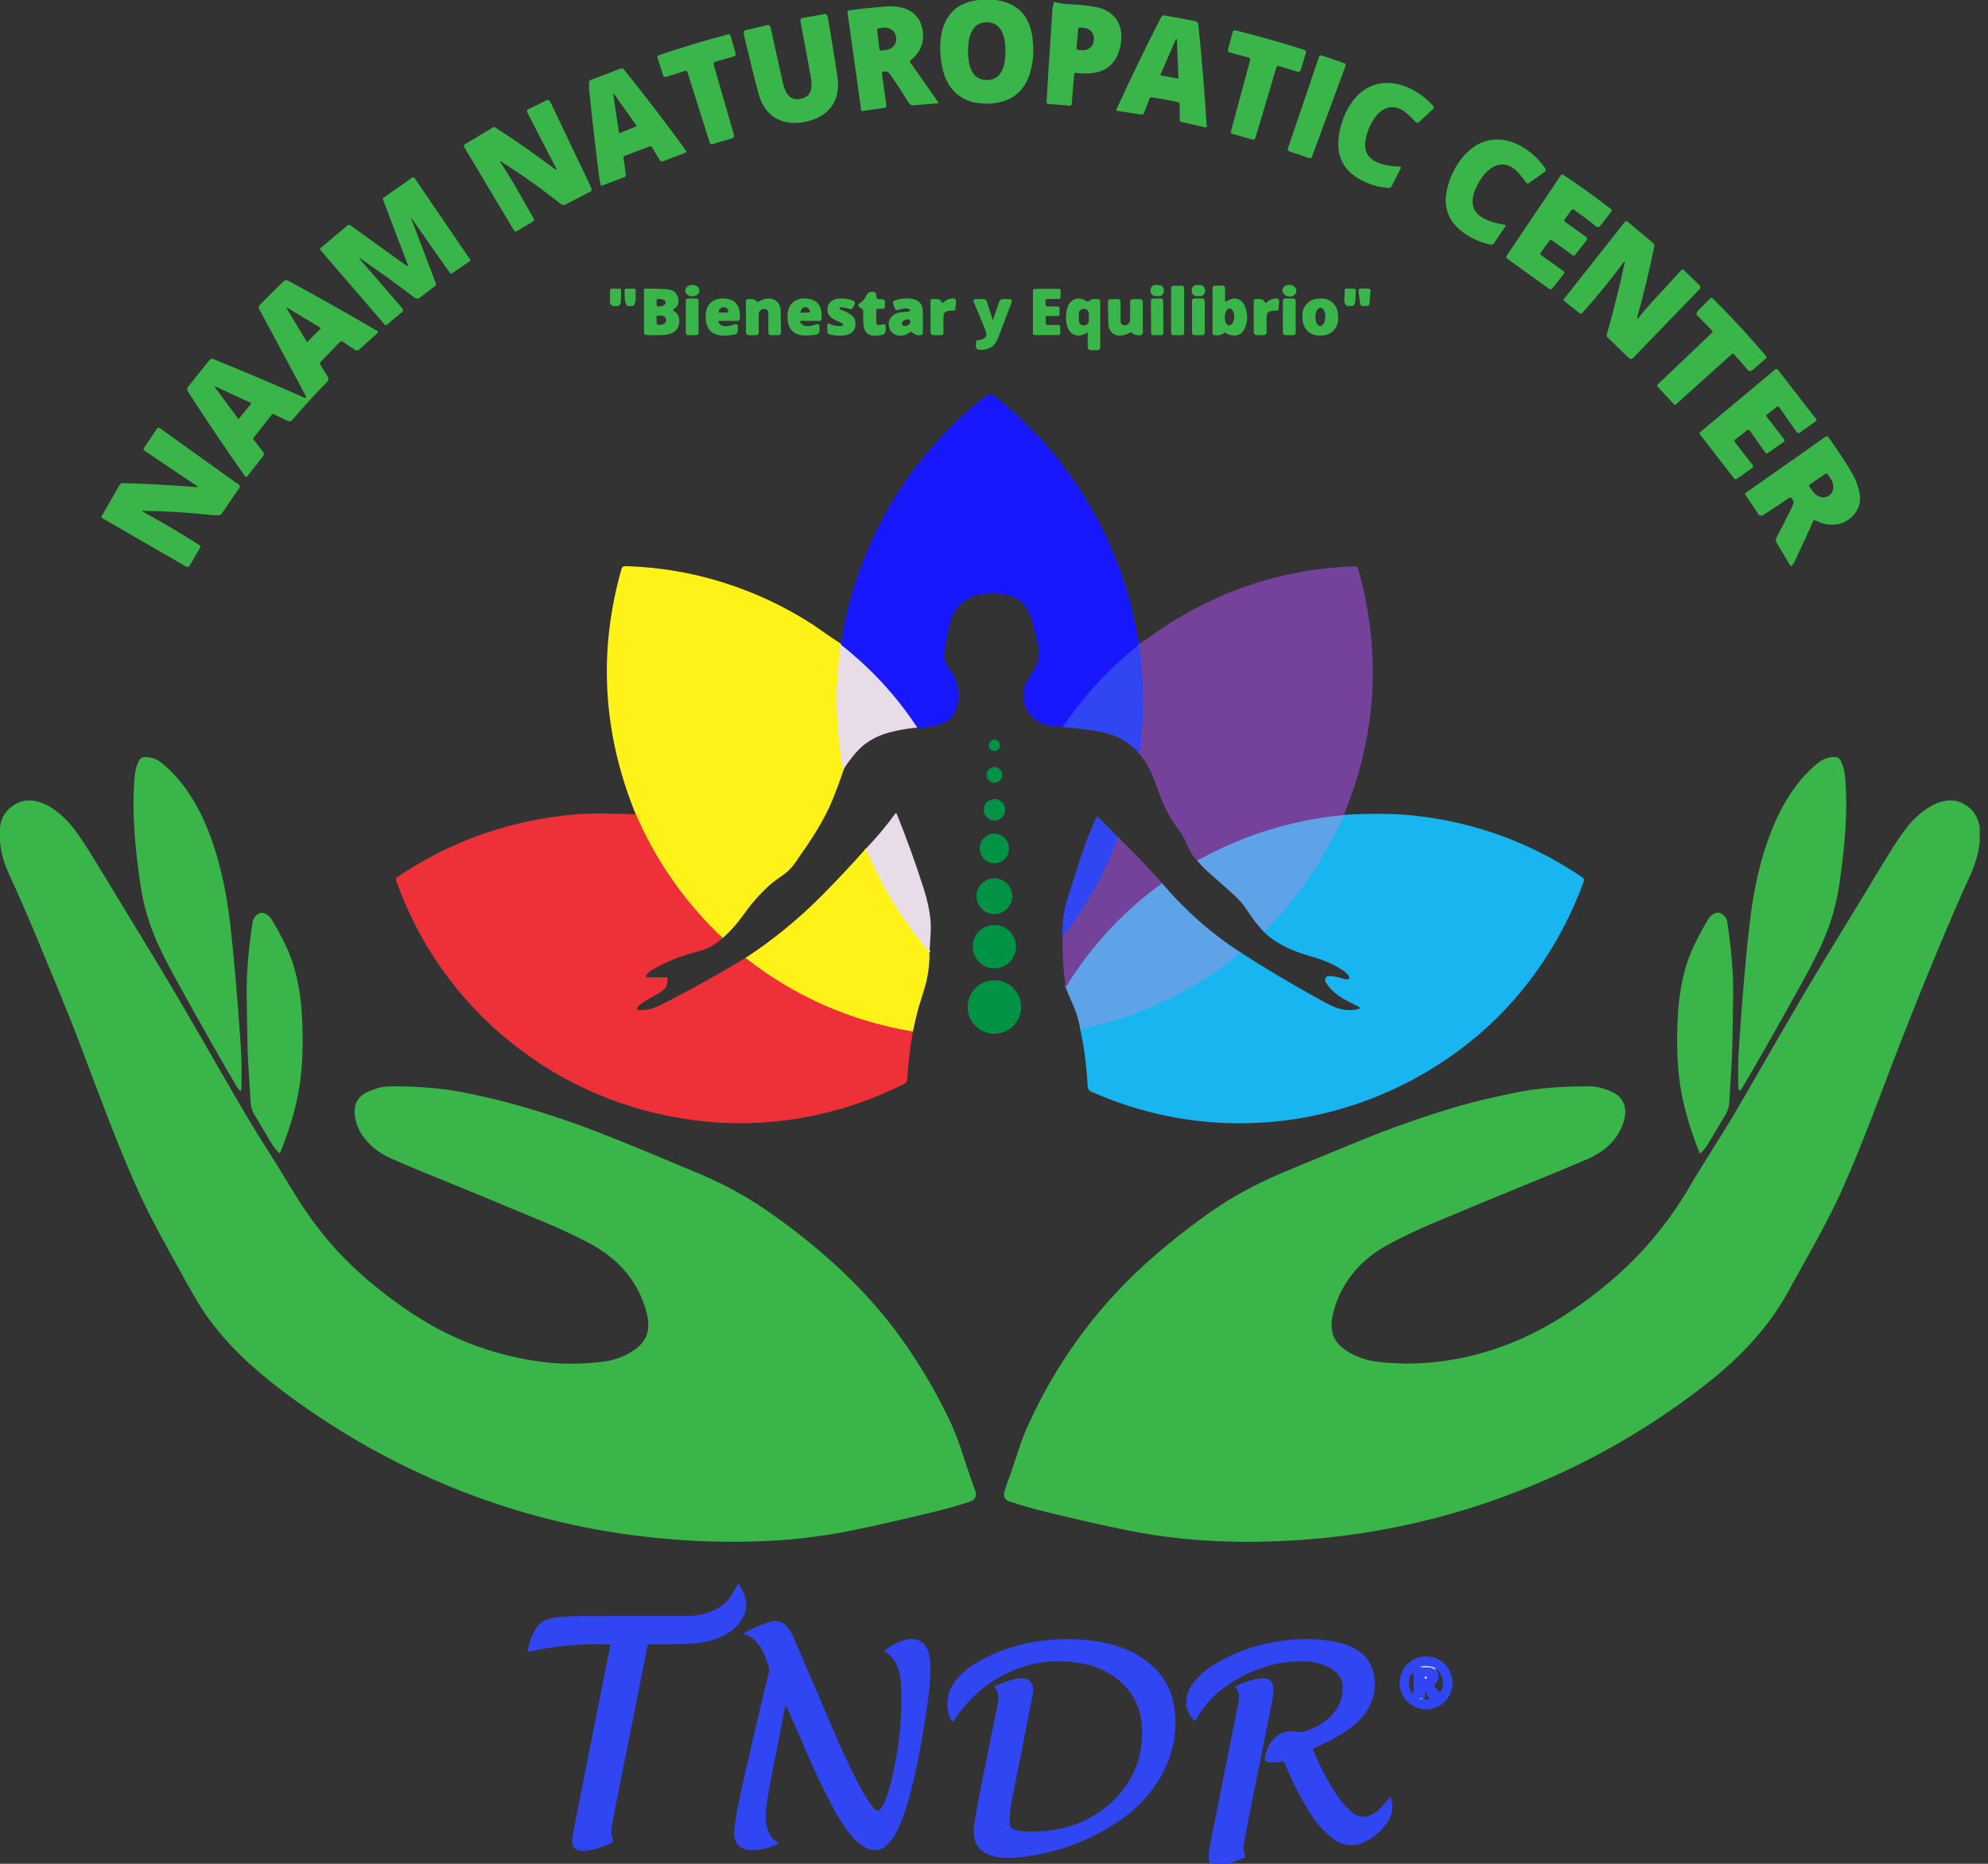 <svg xmlns="http://www.w3.org/2000/svg" width="192" height="180" viewBox="0 0 192 180" fill="none"><rect x="0" y="0" width="192" height="180" fill="#333333" stroke="none"/><g clip-path="url(#clip0_10_370)"><path d="M109.976 62.183C109.963 62.264 109.915 62.337 109.831 62.404C107.068 64.629 104.672 67.233 102.643 70.218" stroke="#242FF8" stroke-width="0.299"></path><path d="M88.575 70.254C86.998 67.861 85.164 65.723 83.073 63.839C82.467 63.294 81.852 62.77 81.229 62.27" stroke="#807AF3" stroke-width="0.299"></path><path d="M81.229 62.27L81.197 62.157" stroke="#8B858B" stroke-width="0.299"></path><path d="M81.229 62.27C81.178 62.315 81.149 62.373 81.144 62.441C80.913 64.928 80.8 66.521 80.803 67.22C80.81 69.325 80.977 71.515 81.305 73.79C81.342 74.047 81.412 74.19 81.517 74.217" stroke="#F4E780" stroke-width="0.299"></path><path d="M69.801 90.581C69.427 90.255 68.987 89.828 68.482 89.299C65.465 86.139 63.11 82.59 61.417 78.655" stroke="#F79228" stroke-width="0.299"></path><path d="M72.011 92.51C76.772 96.235 82.157 98.603 88.167 99.612" stroke="#F79228" stroke-width="0.299"></path><path d="M129.879 78.694L129.766 78.753" stroke="#477CC6" stroke-width="0.299"></path><path d="M129.766 78.753C129.7 78.74 129.634 78.737 129.569 78.744C124.623 79.239 119.977 80.699 115.629 83.124" stroke="#6973C2" stroke-width="0.299"></path><path d="M110.067 72.819C110.511 69.323 110.501 65.826 110.039 62.328C110.031 62.263 110.04 62.22 110.064 62.198" stroke="#5244C7" stroke-width="0.299"></path><path d="M104.336 99.381C109.87 98.25 114.856 95.937 119.294 92.444C119.511 92.273 119.664 92.107 119.755 91.943" stroke="#3CACEC" stroke-width="0.299"></path><path d="M122.07 89.981C124.684 87.382 126.846 84.459 128.556 81.209C128.957 80.446 129.351 79.678 129.736 78.906C129.76 78.858 129.77 78.807 129.766 78.753" stroke="#3CACEC" stroke-width="0.299"></path><path d="M89.763 91.969C87.709 89.576 86.025 87.036 84.711 84.349C84.338 83.589 83.97 82.802 83.605 81.986" stroke="#F4E780" stroke-width="0.299"></path><path d="M112.239 85.304C108.506 88.001 105.401 91.348 102.926 95.343" stroke="#6973C2" stroke-width="0.299"></path><path d="M107.997 80.874C106.733 84.334 104.942 87.539 102.623 90.49" stroke="#5244C7" stroke-width="0.299"></path><path d="M137.268 161.019L138.044 161.016C138.084 161.016 138.123 161.022 138.161 161.035C138.52 161.163 138.673 161.237 138.619 161.256C138.618 161.257 138.616 161.257 138.614 161.256C138.612 161.256 138.611 161.255 138.609 161.254C138.608 161.253 138.607 161.251 138.606 161.249C138.606 161.248 138.606 161.246 138.606 161.244L138.625 161.157C138.628 161.144 138.627 161.13 138.62 161.118C138.614 161.106 138.604 161.096 138.591 161.09C138.196 160.911 137.751 160.863 137.256 160.947C137.248 160.948 137.24 160.952 137.235 160.959C137.23 160.965 137.228 160.973 137.229 160.981V160.984C137.23 160.994 137.234 161.002 137.242 161.009C137.249 161.015 137.258 161.019 137.268 161.019Z" stroke="#8C91ED" stroke-width="0.299"></path><path d="M137.807 162.018C137.807 161.99 137.796 161.963 137.776 161.943C137.756 161.923 137.729 161.912 137.701 161.912C137.673 161.912 137.646 161.923 137.626 161.943C137.606 161.963 137.595 161.99 137.595 162.018C137.595 162.046 137.606 162.073 137.626 162.093C137.646 162.113 137.673 162.124 137.701 162.124C137.729 162.124 137.756 162.113 137.776 162.093C137.796 162.073 137.807 162.046 137.807 162.018Z" stroke="#8C91ED" stroke-width="0.299"></path><path d="M137.409 164.06C137.409 164.051 137.405 164.043 137.397 164.035C137.39 164.028 137.379 164.021 137.365 164.016C137.351 164.01 137.335 164.006 137.318 164.004C137.3 164.001 137.282 164.001 137.263 164.002C137.225 164.004 137.189 164.013 137.162 164.026C137.136 164.04 137.122 164.058 137.123 164.075C137.123 164.084 137.128 164.092 137.135 164.099C137.143 164.107 137.154 164.114 137.167 164.119C137.181 164.125 137.197 164.129 137.215 164.131C137.232 164.133 137.251 164.134 137.27 164.133C137.308 164.131 137.344 164.122 137.37 164.109C137.396 164.095 137.41 164.077 137.409 164.06Z" stroke="#4775ED" stroke-width="0.299"></path><path d="M96.193 0C98.206 0.288 99.371 1.44 99.687 3.455C99.902 4.826 99.804 6.109 99.393 7.303C98.64 9.484 96.692 10.222 94.52 9.96C92.634 9.733 91.476 8.494 91.044 6.685C90.684 5.174 90.665 3.219 91.419 1.881C92.044 0.772 93.088 0.145 94.552 0H96.193ZM93.494 4.944C93.496 6.123 93.751 7.736 95.305 7.735C96.856 7.733 97.109 6.119 97.109 4.94C97.108 3.761 96.85 2.148 95.299 2.15C93.745 2.151 93.493 3.766 93.494 4.944Z" fill="#3AB54A"></path><path d="M101.871 0.215C102.273 0.336 103.048 0.403 103.541 0.42C104.16 0.442 104.873 0.517 105.682 0.645C107.855 0.993 108.69 2.678 108.146 4.705C107.571 6.847 105.925 7.281 103.891 7.037C103.873 7.035 103.855 7.037 103.838 7.041C103.821 7.046 103.805 7.055 103.792 7.066C103.778 7.077 103.767 7.091 103.759 7.106C103.75 7.122 103.746 7.139 103.744 7.157L103.505 10.044C103.504 10.067 103.497 10.09 103.487 10.11C103.476 10.131 103.462 10.149 103.444 10.165C103.427 10.18 103.406 10.191 103.384 10.198C103.362 10.205 103.339 10.207 103.316 10.205L101.226 10.034C101.184 10.03 101.146 10.011 101.118 9.979C101.091 9.948 101.077 9.907 101.079 9.865C101.151 8.46 101.266 6.603 101.425 4.295C101.54 2.605 101.608 1.524 101.629 1.052C101.638 0.874 101.682 0.616 101.762 0.278C101.765 0.266 101.77 0.256 101.777 0.246C101.785 0.237 101.794 0.229 101.804 0.223C101.814 0.217 101.825 0.213 101.837 0.212C101.848 0.211 101.86 0.212 101.871 0.215ZM104.13 2.801L103.974 4.644C103.973 4.665 103.975 4.686 103.981 4.706C103.988 4.726 103.998 4.745 104.012 4.761C104.025 4.777 104.042 4.791 104.061 4.8C104.079 4.81 104.1 4.816 104.121 4.817L104.527 4.852C104.662 4.863 104.797 4.848 104.926 4.809C105.054 4.769 105.174 4.705 105.277 4.62C105.379 4.535 105.464 4.431 105.526 4.314C105.587 4.197 105.625 4.069 105.635 3.938L105.649 3.775C105.66 3.644 105.644 3.511 105.603 3.386C105.561 3.26 105.495 3.144 105.408 3.043C105.32 2.942 105.214 2.86 105.094 2.799C104.973 2.738 104.842 2.701 104.708 2.69L104.302 2.656C104.26 2.653 104.218 2.666 104.186 2.693C104.154 2.72 104.134 2.759 104.13 2.801Z" fill="#3AB54A"></path><path d="M90.612 9.868C90.62 9.878 90.624 9.89 90.625 9.902C90.626 9.914 90.624 9.927 90.619 9.938C90.614 9.949 90.606 9.959 90.596 9.966C90.586 9.973 90.574 9.977 90.562 9.978L88.224 10.171C88.135 10.179 88.046 10.162 87.966 10.121C87.887 10.081 87.82 10.02 87.774 9.944C87.249 9.085 86.657 8.174 86.001 7.212C85.824 6.951 85.598 6.853 85.323 6.919C85.277 6.93 85.236 6.958 85.21 6.998C85.183 7.037 85.172 7.085 85.178 7.133L85.605 10.189C85.609 10.216 85.608 10.242 85.601 10.268C85.594 10.294 85.583 10.319 85.567 10.34C85.55 10.361 85.53 10.379 85.507 10.393C85.484 10.407 85.459 10.415 85.432 10.419L83.29 10.719C83.263 10.723 83.235 10.716 83.213 10.699C83.191 10.682 83.176 10.657 83.172 10.63L81.85 1.194C81.844 1.149 81.856 1.104 81.883 1.068C81.909 1.032 81.949 1.009 81.993 1.002C82.978 0.863 84.175 0.737 85.585 0.626C87.238 0.496 88.798 1.077 89.104 2.893C89.305 4.08 88.909 5.067 87.915 5.856C87.893 5.872 87.879 5.897 87.875 5.924C87.871 5.951 87.878 5.978 87.894 6L90.612 9.868ZM84.717 2.934L84.932 4.716C84.935 4.74 84.942 4.764 84.955 4.785C84.967 4.807 84.983 4.826 85.002 4.841C85.022 4.856 85.044 4.867 85.068 4.874C85.092 4.88 85.116 4.882 85.141 4.879L85.568 4.826C85.86 4.791 86.127 4.654 86.311 4.444C86.495 4.234 86.581 3.969 86.549 3.708L86.527 3.527C86.495 3.265 86.349 3.029 86.121 2.869C85.892 2.709 85.6 2.639 85.308 2.674L84.879 2.726C84.83 2.732 84.786 2.757 84.755 2.796C84.725 2.835 84.711 2.885 84.717 2.934Z" fill="#3AB54A"></path><path d="M77.785 11.764C75.585 12.213 73.866 11.286 73.268 9.076C72.925 7.806 72.469 5.976 71.9 3.584C71.849 3.368 71.825 3.211 71.827 3.112C71.828 3.066 71.844 3.022 71.873 2.987C71.902 2.952 71.941 2.928 71.985 2.917L74.147 2.418C74.188 2.409 74.232 2.413 74.272 2.43C74.311 2.447 74.344 2.477 74.366 2.514C74.402 2.576 74.442 2.712 74.487 2.923C74.647 3.691 75.013 5.343 75.584 7.878C75.79 8.795 76.147 9.787 77.333 9.545C78.519 9.303 78.458 8.252 78.289 7.327C77.822 4.771 77.512 3.108 77.358 2.338C77.317 2.126 77.302 1.984 77.311 1.914C77.316 1.871 77.335 1.831 77.365 1.8C77.394 1.769 77.433 1.748 77.475 1.74L79.659 1.353C79.703 1.346 79.749 1.353 79.789 1.374C79.829 1.395 79.861 1.429 79.88 1.47C79.921 1.561 79.96 1.715 79.998 1.933C80.411 4.357 80.708 6.22 80.889 7.523C81.203 9.79 79.984 11.315 77.785 11.764Z" fill="#3AB54A"></path><path d="M113.975 1.764C114.769 1.913 115.264 2.007 115.46 2.047C115.53 2.061 115.594 2.097 115.643 2.15C115.691 2.203 115.721 2.27 115.729 2.341C116.063 5.53 116.335 8.815 116.544 12.198C116.546 12.213 116.543 12.229 116.537 12.243C116.531 12.257 116.522 12.27 116.511 12.28C116.499 12.29 116.485 12.297 116.47 12.301C116.455 12.304 116.44 12.305 116.425 12.301L114.093 11.778C114.048 11.768 114.008 11.743 113.979 11.707C113.95 11.671 113.935 11.626 113.935 11.58V10.052C113.935 10.009 113.92 9.968 113.893 9.934C113.866 9.901 113.829 9.877 113.787 9.868C113.462 9.796 113.038 9.711 112.513 9.613C111.988 9.515 111.561 9.441 111.233 9.391C111.19 9.385 111.147 9.393 111.109 9.415C111.072 9.436 111.043 9.47 111.028 9.509L110.477 10.936C110.46 10.979 110.43 11.015 110.39 11.038C110.351 11.062 110.304 11.071 110.259 11.065L107.894 10.712C107.879 10.71 107.864 10.704 107.852 10.695C107.839 10.686 107.829 10.674 107.822 10.66C107.815 10.646 107.811 10.631 107.811 10.616C107.811 10.601 107.814 10.585 107.821 10.572C109.234 7.491 110.671 4.524 112.132 1.67C112.165 1.606 112.217 1.555 112.281 1.523C112.346 1.491 112.418 1.48 112.489 1.492C112.686 1.526 113.182 1.617 113.975 1.764ZM112.081 7.211C112.078 7.218 112.077 7.225 112.077 7.233C112.077 7.24 112.079 7.248 112.083 7.255C112.086 7.261 112.091 7.267 112.098 7.272C112.104 7.276 112.111 7.279 112.118 7.281L113.754 7.584C113.762 7.586 113.77 7.585 113.777 7.584C113.785 7.582 113.792 7.578 113.798 7.573C113.804 7.568 113.808 7.562 113.811 7.554C113.814 7.547 113.816 7.539 113.815 7.532L113.659 3.808C113.658 3.796 113.653 3.785 113.646 3.777C113.638 3.768 113.628 3.763 113.617 3.761C113.606 3.758 113.594 3.76 113.584 3.766C113.574 3.771 113.566 3.779 113.561 3.79L112.081 7.211Z" fill="#3AB54A"></path><path d="M122.665 3.821C124.028 4.207 125.147 4.545 126.021 4.837C126.065 4.851 126.101 4.882 126.122 4.923C126.143 4.964 126.148 5.011 126.135 5.055L125.621 6.783C125.613 6.811 125.599 6.837 125.581 6.859C125.563 6.881 125.541 6.9 125.516 6.914C125.49 6.928 125.463 6.936 125.434 6.939C125.405 6.942 125.376 6.939 125.349 6.931L123.5 6.381C123.476 6.375 123.452 6.372 123.428 6.375C123.404 6.377 123.381 6.385 123.36 6.396C123.339 6.408 123.32 6.423 123.305 6.442C123.29 6.461 123.279 6.482 123.272 6.505L121.241 13.347C121.225 13.398 121.19 13.442 121.143 13.468C121.097 13.494 121.042 13.501 120.99 13.487C120.938 13.473 120.611 13.381 120.007 13.21C119.404 13.039 119.076 12.946 119.024 12.93C118.973 12.915 118.93 12.88 118.903 12.833C118.877 12.787 118.87 12.731 118.884 12.679L120.741 5.788C120.747 5.765 120.748 5.741 120.745 5.717C120.742 5.693 120.734 5.67 120.722 5.649C120.71 5.628 120.694 5.61 120.675 5.596C120.656 5.581 120.634 5.57 120.611 5.564L118.748 5.064C118.72 5.056 118.694 5.044 118.671 5.026C118.648 5.008 118.629 4.987 118.615 4.962C118.601 4.937 118.591 4.909 118.588 4.88C118.584 4.852 118.586 4.823 118.594 4.795L119.062 3.052C119.073 3.008 119.102 2.97 119.141 2.946C119.181 2.923 119.228 2.916 119.272 2.926C120.17 3.136 121.301 3.435 122.665 3.821Z" fill="#3AB54A"></path><path d="M69.78 13.628C69.179 13.809 68.852 13.907 68.8 13.922C68.749 13.937 68.694 13.931 68.646 13.906C68.599 13.88 68.563 13.837 68.546 13.786L66.394 6.967C66.379 6.921 66.347 6.882 66.304 6.86C66.26 6.837 66.21 6.833 66.164 6.847L64.321 7.43C64.265 7.447 64.205 7.442 64.153 7.415C64.102 7.388 64.063 7.342 64.046 7.287L63.501 5.563C63.486 5.519 63.49 5.471 63.511 5.43C63.531 5.388 63.567 5.357 63.611 5.342C64.482 5.035 65.598 4.677 66.957 4.266C68.315 3.857 69.443 3.539 70.339 3.313C70.384 3.302 70.431 3.308 70.471 3.331C70.511 3.354 70.54 3.391 70.553 3.436L71.052 5.173C71.068 5.229 71.061 5.289 71.033 5.34C71.005 5.391 70.958 5.429 70.902 5.445L69.044 5.978C68.997 5.992 68.958 6.023 68.934 6.066C68.911 6.108 68.905 6.158 68.918 6.205L70.896 13.078C70.911 13.13 70.905 13.185 70.879 13.233C70.854 13.28 70.811 13.316 70.76 13.332C70.709 13.348 70.382 13.447 69.78 13.628Z" fill="#3AB54A"></path><path d="M127.648 5.355L129.832 6.099C129.857 6.108 129.88 6.121 129.9 6.139C129.92 6.157 129.936 6.178 129.947 6.203C129.959 6.227 129.965 6.253 129.966 6.279C129.967 6.306 129.963 6.332 129.954 6.357L126.701 15.156C126.682 15.205 126.646 15.245 126.599 15.267C126.552 15.289 126.498 15.292 126.448 15.275L124.5 14.612C124.475 14.604 124.452 14.59 124.433 14.573C124.413 14.556 124.397 14.535 124.385 14.511C124.373 14.488 124.366 14.462 124.365 14.436C124.363 14.409 124.366 14.383 124.375 14.358L127.394 5.481C127.402 5.456 127.415 5.433 127.433 5.413C127.45 5.393 127.471 5.377 127.495 5.365C127.518 5.354 127.544 5.347 127.57 5.345C127.596 5.343 127.623 5.347 127.648 5.355Z" fill="#3AB54A"></path><path d="M58.012 17.854C57.954 17.656 57.897 17.344 57.844 16.917C57.469 13.933 57.153 11.158 56.895 8.591C56.886 8.5 56.887 8.283 56.897 7.939C56.898 7.891 56.914 7.844 56.943 7.805C56.971 7.766 57.01 7.736 57.055 7.718L59.947 6.619C59.999 6.599 60.057 6.596 60.111 6.611C60.164 6.625 60.212 6.656 60.247 6.7C62.45 9.44 64.447 12.049 66.239 14.527C66.253 14.546 66.262 14.569 66.266 14.593C66.27 14.617 66.269 14.641 66.262 14.664C66.255 14.687 66.243 14.709 66.226 14.726C66.21 14.744 66.189 14.757 66.167 14.766L64.055 15.568C63.991 15.592 63.921 15.593 63.857 15.571C63.793 15.549 63.738 15.505 63.704 15.447L62.973 14.227C62.949 14.186 62.911 14.155 62.866 14.139C62.822 14.123 62.773 14.124 62.728 14.142L60.359 15.042C60.313 15.06 60.274 15.092 60.249 15.135C60.224 15.178 60.214 15.228 60.22 15.277L60.447 16.893C60.453 16.936 60.444 16.979 60.423 17.015C60.401 17.052 60.367 17.08 60.328 17.095L58.151 17.922C58.138 17.927 58.123 17.93 58.108 17.929C58.094 17.928 58.079 17.925 58.066 17.918C58.053 17.912 58.042 17.903 58.032 17.892C58.023 17.88 58.016 17.867 58.012 17.854ZM59.785 12.812C59.786 12.819 59.789 12.826 59.793 12.832C59.797 12.838 59.802 12.842 59.808 12.846C59.814 12.85 59.821 12.852 59.828 12.852C59.835 12.853 59.842 12.852 59.848 12.849L61.451 12.201C61.457 12.198 61.463 12.194 61.467 12.189C61.472 12.184 61.475 12.178 61.477 12.171C61.479 12.165 61.479 12.158 61.478 12.151C61.477 12.144 61.474 12.138 61.471 12.132L59.309 9.085C59.303 9.076 59.294 9.07 59.284 9.067C59.274 9.064 59.263 9.065 59.253 9.069C59.244 9.073 59.236 9.08 59.23 9.089C59.225 9.098 59.224 9.109 59.225 9.119L59.785 12.812Z" fill="#3AB54A"></path><path d="M135.296 16.221L134.409 17.982C134.381 18.037 134.338 18.083 134.285 18.113C134.232 18.144 134.171 18.158 134.11 18.154C133.063 18.08 132.085 17.771 131.175 17.228C129.682 16.339 129.057 14.984 129.3 13.162C129.611 10.825 131.104 8.108 133.799 8.01C135.515 7.945 137.233 8.921 138.401 10.211C138.446 10.261 138.469 10.326 138.465 10.392C138.462 10.458 138.432 10.52 138.384 10.564L137.011 11.813C136.973 11.848 136.923 11.866 136.871 11.864C136.82 11.861 136.771 11.839 136.736 11.801C136.113 11.123 135.288 10.244 134.291 10.353C133.048 10.489 132.286 11.976 131.98 13.066C131.284 15.558 133.357 16.009 135.224 16.096C135.239 16.096 135.253 16.1 135.265 16.108C135.277 16.115 135.288 16.126 135.295 16.138C135.302 16.151 135.306 16.165 135.306 16.18C135.306 16.194 135.303 16.208 135.296 16.221Z" fill="#3AB54A"></path><path d="M48.361 15.591C48.353 15.585 48.344 15.583 48.334 15.584C48.325 15.585 48.316 15.589 48.31 15.596C48.303 15.603 48.299 15.612 48.299 15.621C48.298 15.63 48.3 15.64 48.306 15.647C49.534 17.465 50.428 19.173 51.561 21.141C51.584 21.181 51.59 21.227 51.578 21.271C51.567 21.316 51.539 21.354 51.499 21.377L49.909 22.327C49.887 22.34 49.863 22.349 49.839 22.353C49.814 22.356 49.788 22.355 49.764 22.349C49.74 22.343 49.717 22.332 49.697 22.317C49.677 22.302 49.66 22.283 49.647 22.262L44.837 14.216C44.823 14.192 44.813 14.165 44.809 14.137C44.805 14.11 44.806 14.081 44.813 14.054C44.82 14.027 44.832 14.001 44.849 13.979C44.865 13.957 44.886 13.938 44.91 13.924L47.623 12.301C47.652 12.284 47.685 12.275 47.718 12.276C47.751 12.276 47.783 12.286 47.811 12.304C50.056 13.732 51.504 14.8 53.676 16.381C53.684 16.387 53.695 16.391 53.706 16.391C53.717 16.39 53.727 16.387 53.735 16.379C53.743 16.372 53.749 16.363 53.75 16.352C53.752 16.341 53.75 16.33 53.745 16.321L50.915 10.84C50.903 10.816 50.895 10.789 50.893 10.761C50.891 10.734 50.894 10.706 50.903 10.68C50.912 10.653 50.926 10.629 50.944 10.608C50.962 10.587 50.985 10.57 51.01 10.558L52.789 9.684C52.833 9.662 52.884 9.654 52.933 9.662C52.983 9.67 53.028 9.694 53.063 9.729C53.102 9.767 53.144 9.832 53.189 9.926C53.64 10.881 54.92 13.561 57.028 17.966C57.098 18.11 57.132 18.239 57.131 18.354C57.131 18.383 57.123 18.411 57.108 18.436C57.093 18.46 57.072 18.48 57.046 18.493L54.604 19.754C54.536 19.789 54.459 19.804 54.384 19.797C54.308 19.789 54.236 19.761 54.176 19.713C52.182 18.137 50.243 16.763 48.361 15.591Z" fill="#3AB54A"></path><path d="M145.394 21.849L144.288 23.491C144.254 23.542 144.205 23.582 144.148 23.606C144.091 23.63 144.029 23.636 143.969 23.624C142.937 23.419 142.002 22.989 141.165 22.333C139.791 21.261 139.339 19.833 139.81 18.049C140.414 15.764 142.243 13.247 144.937 13.489C146.653 13.641 148.241 14.827 149.24 16.26C149.278 16.314 149.293 16.381 149.281 16.446C149.27 16.512 149.233 16.57 149.179 16.608L147.655 17.679C147.634 17.694 147.611 17.704 147.586 17.71C147.561 17.715 147.535 17.716 147.51 17.711C147.485 17.707 147.46 17.698 147.439 17.684C147.417 17.67 147.398 17.652 147.383 17.631C146.849 16.878 146.138 15.9 145.131 15.883C143.878 15.862 142.932 17.246 142.49 18.293C141.483 20.684 143.491 21.394 145.337 21.716C145.351 21.719 145.364 21.725 145.376 21.734C145.387 21.743 145.395 21.755 145.401 21.768C145.407 21.781 145.409 21.795 145.408 21.809C145.406 21.824 145.402 21.837 145.394 21.849Z" fill="#3AB54A"></path><path d="M151.058 26.419L149.917 27.863C149.883 27.906 149.834 27.934 149.78 27.942C149.726 27.949 149.67 27.936 149.626 27.904L145.566 24.985C145.521 24.953 145.491 24.905 145.481 24.851C145.472 24.797 145.484 24.742 145.515 24.697L150.756 16.91C150.777 16.878 150.81 16.856 150.847 16.848C150.885 16.841 150.923 16.848 150.955 16.869C152.506 17.89 154.047 18.996 155.578 20.187C155.615 20.215 155.64 20.258 155.646 20.304C155.653 20.351 155.641 20.398 155.613 20.436C155.536 20.54 155.186 20.995 154.563 21.802C154.435 21.968 154.275 21.971 154.083 21.812C153.645 21.449 152.957 20.93 152.02 20.257C152 20.242 151.977 20.232 151.953 20.226C151.928 20.22 151.903 20.219 151.878 20.223C151.853 20.227 151.83 20.236 151.809 20.25C151.787 20.263 151.769 20.28 151.754 20.3L151.116 21.188C151.103 21.206 151.094 21.227 151.088 21.249C151.083 21.271 151.082 21.294 151.086 21.316C151.089 21.338 151.097 21.36 151.109 21.379C151.121 21.398 151.137 21.415 151.155 21.428L153.184 22.886C153.209 22.904 153.229 22.927 153.245 22.953C153.261 22.979 153.271 23.008 153.275 23.038C153.28 23.069 153.278 23.099 153.27 23.128C153.262 23.158 153.248 23.185 153.229 23.209L152.108 24.628C152.084 24.659 152.049 24.678 152.01 24.684C151.971 24.689 151.931 24.679 151.899 24.656L149.862 23.191C149.829 23.168 149.79 23.159 149.751 23.165C149.712 23.172 149.677 23.193 149.654 23.225L148.785 24.435C148.764 24.464 148.756 24.499 148.761 24.534C148.767 24.569 148.786 24.6 148.814 24.62L151.028 26.211C151.044 26.223 151.058 26.237 151.068 26.254C151.078 26.271 151.085 26.289 151.088 26.309C151.09 26.328 151.089 26.348 151.084 26.367C151.079 26.386 151.07 26.404 151.058 26.419Z" fill="#3AB54A"></path><path d="M34.688 24.952L38.865 29.793C38.886 29.817 38.901 29.845 38.911 29.875C38.92 29.905 38.924 29.936 38.921 29.968C38.919 29.999 38.91 30.03 38.895 30.058C38.881 30.086 38.861 30.111 38.837 30.131L37.333 31.386C37.31 31.405 37.281 31.415 37.251 31.412C37.222 31.41 37.195 31.396 37.176 31.374L30.947 24.15C30.934 24.136 30.925 24.119 30.919 24.102C30.913 24.084 30.911 24.066 30.913 24.047C30.914 24.029 30.919 24.011 30.927 23.994C30.936 23.978 30.947 23.963 30.962 23.951L33.586 21.758C33.619 21.731 33.659 21.716 33.701 21.715C33.744 21.713 33.785 21.726 33.819 21.751L39.276 25.674C39.289 25.683 39.305 25.688 39.321 25.688C39.337 25.687 39.352 25.682 39.365 25.672C39.377 25.663 39.387 25.649 39.391 25.634C39.396 25.618 39.395 25.602 39.389 25.587L36.977 19.24C36.968 19.217 36.968 19.192 36.975 19.169C36.982 19.146 36.996 19.127 37.016 19.113L39.805 17.153C39.823 17.14 39.843 17.131 39.864 17.127C39.886 17.122 39.908 17.121 39.929 17.125C39.951 17.129 39.971 17.137 39.99 17.149C40.008 17.161 40.024 17.177 40.036 17.195L45.396 25.049C45.406 25.064 45.413 25.08 45.416 25.097C45.42 25.114 45.42 25.132 45.416 25.149C45.413 25.166 45.407 25.183 45.397 25.198C45.387 25.212 45.375 25.225 45.36 25.234L43.651 26.401C43.621 26.421 43.584 26.429 43.548 26.423C43.512 26.416 43.48 26.396 43.46 26.367L39.739 21.074C39.736 21.071 39.733 21.068 39.729 21.067C39.724 21.067 39.72 21.067 39.716 21.069C39.712 21.071 39.71 21.074 39.708 21.078C39.706 21.082 39.706 21.087 39.708 21.091L42.098 27.375C42.114 27.42 42.116 27.469 42.103 27.515C42.089 27.56 42.061 27.601 42.023 27.629C41.561 27.968 41.076 28.337 40.568 28.733C40.385 28.876 40.194 28.872 39.994 28.721C38.348 27.456 36.591 26.188 34.721 24.916C34.716 24.913 34.71 24.912 34.704 24.913C34.698 24.914 34.693 24.917 34.689 24.921C34.685 24.925 34.683 24.931 34.683 24.936C34.682 24.942 34.685 24.948 34.688 24.952Z" fill="#3AB54A"></path><path d="M156.83 25.3C155.672 26.881 154.334 28.524 152.815 30.227C152.783 30.262 152.738 30.284 152.691 30.288C152.643 30.292 152.595 30.277 152.558 30.247L151.054 29.06C151.028 29.04 151.012 29.01 151.008 28.978C151.005 28.946 151.014 28.913 151.034 28.888L156.929 21.427C156.943 21.408 156.961 21.393 156.982 21.381C157.003 21.37 157.025 21.363 157.049 21.36C157.072 21.357 157.096 21.36 157.119 21.366C157.142 21.373 157.163 21.385 157.181 21.4L159.634 23.457C159.688 23.502 159.728 23.561 159.751 23.628C159.775 23.694 159.779 23.765 159.765 23.835C159.291 26.139 158.742 28.413 158.116 30.657C158.112 30.672 158.113 30.688 158.119 30.703C158.125 30.717 158.136 30.729 158.15 30.736C158.164 30.743 158.18 30.745 158.196 30.741C158.211 30.738 158.225 30.729 158.234 30.716C158.692 30.132 159.074 29.676 159.38 29.348C160.459 28.192 161.457 27.106 162.372 26.09C162.388 26.073 162.407 26.059 162.428 26.049C162.449 26.04 162.471 26.034 162.495 26.033C162.518 26.032 162.541 26.036 162.562 26.044C162.584 26.053 162.603 26.065 162.62 26.081L164.148 27.56C164.172 27.583 164.192 27.611 164.205 27.642C164.218 27.672 164.225 27.705 164.226 27.739C164.227 27.772 164.22 27.806 164.208 27.837C164.196 27.868 164.177 27.896 164.154 27.92L157.708 34.584C157.659 34.635 157.591 34.664 157.52 34.665C157.449 34.666 157.381 34.639 157.331 34.59L155.25 32.578C155.216 32.545 155.191 32.503 155.179 32.458C155.167 32.412 155.168 32.364 155.181 32.319C155.83 30.029 156.409 27.702 156.918 25.339C156.92 25.328 156.919 25.316 156.914 25.306C156.909 25.296 156.9 25.288 156.89 25.284C156.88 25.279 156.868 25.279 156.857 25.282C156.846 25.284 156.837 25.291 156.83 25.3Z" fill="#3AB54A"></path><path d="M26.395 39.981C26.376 39.972 26.355 39.969 26.335 39.974C26.314 39.978 26.296 39.99 26.283 40.006L24.504 42.259C24.48 42.289 24.468 42.325 24.467 42.363C24.467 42.401 24.479 42.438 24.503 42.468L25.417 43.647C25.462 43.705 25.486 43.777 25.486 43.851C25.486 43.925 25.461 43.996 25.415 44.054L23.875 46.004C23.863 46.02 23.847 46.033 23.828 46.042C23.81 46.05 23.79 46.055 23.769 46.054C23.749 46.054 23.729 46.049 23.711 46.039C23.693 46.03 23.678 46.016 23.666 45.999C21.81 43.371 19.997 40.683 18.229 37.934C18.066 37.682 18.032 37.507 18.127 37.409C18.139 37.397 18.253 37.252 18.469 36.975C18.91 36.415 19.488 35.692 20.203 34.806C20.337 34.642 20.49 34.603 20.662 34.688C20.75 34.732 20.796 34.756 20.802 34.759C23.722 35.946 26.597 37.167 29.427 38.421C29.446 38.43 29.467 38.432 29.488 38.428C29.508 38.424 29.526 38.414 29.541 38.398C29.555 38.383 29.564 38.364 29.566 38.343C29.569 38.323 29.564 38.302 29.554 38.284L25.018 29.82C24.988 29.765 24.976 29.701 24.985 29.639C24.994 29.577 25.022 29.519 25.066 29.474C25.774 28.746 26.517 28.006 27.294 27.256C27.553 27.006 27.636 26.998 27.97 27.181C30.962 28.811 33.784 30.406 36.435 31.965C36.452 31.975 36.467 31.989 36.478 32.006C36.489 32.023 36.495 32.042 36.498 32.062C36.499 32.082 36.497 32.102 36.489 32.121C36.482 32.14 36.471 32.157 36.456 32.17L34.69 33.759C34.634 33.809 34.564 33.839 34.489 33.844C34.415 33.849 34.341 33.829 34.279 33.788L33.116 33.004C33.071 32.973 33.016 32.959 32.962 32.965C32.907 32.971 32.856 32.995 32.818 33.035L30.968 34.948C30.932 34.985 30.91 35.032 30.905 35.083C30.899 35.133 30.911 35.184 30.938 35.228C31.147 35.565 31.387 35.955 31.659 36.396C31.765 36.567 31.747 36.724 31.605 36.868C30.487 38 29.357 39.236 28.215 40.577C28.166 40.633 28.1 40.672 28.027 40.688C27.954 40.703 27.878 40.694 27.811 40.662L26.395 39.981ZM29.625 32.995C29.628 33.001 29.633 33.006 29.639 33.01C29.645 33.014 29.652 33.016 29.659 33.017C29.666 33.018 29.673 33.017 29.68 33.015C29.687 33.013 29.693 33.009 29.698 33.004L30.965 31.737C30.97 31.732 30.974 31.726 30.976 31.719C30.978 31.712 30.979 31.705 30.978 31.698C30.977 31.691 30.975 31.684 30.971 31.678C30.967 31.672 30.962 31.667 30.956 31.664L27.748 29.725C27.74 29.72 27.73 29.718 27.72 29.72C27.71 29.721 27.701 29.726 27.694 29.733C27.687 29.74 27.682 29.749 27.681 29.759C27.679 29.769 27.681 29.779 27.686 29.787L29.625 32.995ZM23.004 40.435C23.008 40.44 23.014 40.445 23.02 40.448C23.026 40.451 23.032 40.453 23.039 40.453C23.046 40.453 23.052 40.452 23.059 40.449C23.065 40.446 23.07 40.442 23.074 40.437L24.255 38.985C24.259 38.979 24.262 38.973 24.264 38.967C24.265 38.96 24.265 38.953 24.264 38.947C24.262 38.94 24.259 38.934 24.255 38.928C24.251 38.923 24.246 38.919 24.24 38.916L20.798 37.325C20.789 37.321 20.779 37.319 20.769 37.322C20.759 37.324 20.75 37.329 20.744 37.337C20.738 37.345 20.734 37.354 20.734 37.364C20.733 37.374 20.737 37.384 20.743 37.392L23.004 40.435Z" fill="#3AB54A"></path><path d="M66.873 27.511C66.496 27.507 66.187 27.753 66.183 28.059C66.18 28.366 66.484 28.618 66.862 28.622C67.24 28.626 67.548 28.381 67.552 28.074C67.555 27.767 67.251 27.515 66.873 27.511Z" fill="#3AB54A"></path><path d="M111.967 27.537L111.618 27.519C111.361 27.505 111.142 27.703 111.128 27.96L111.121 28.1C111.107 28.357 111.305 28.576 111.562 28.59L111.911 28.608C112.168 28.622 112.387 28.424 112.401 28.167L112.408 28.027C112.422 27.77 112.224 27.551 111.967 27.537Z" fill="#3AB54A"></path><path d="M115.928 27.533L115.585 27.522C115.326 27.514 115.109 27.717 115.101 27.976L115.097 28.114C115.089 28.373 115.292 28.589 115.551 28.597L115.894 28.608C116.153 28.616 116.37 28.413 116.378 28.154L116.382 28.017C116.39 27.758 116.187 27.541 115.928 27.533Z" fill="#3AB54A"></path><path d="M124.617 27.509C124.246 27.455 123.909 27.663 123.864 27.973C123.818 28.283 124.082 28.579 124.453 28.633C124.823 28.687 125.161 28.479 125.206 28.169C125.251 27.859 124.987 27.563 124.617 27.509Z" fill="#3AB54A"></path><path d="M114.15 27.591H113.319C113.201 27.591 113.106 27.687 113.106 27.805V32.155C113.106 32.273 113.201 32.369 113.319 32.369H114.15C114.268 32.369 114.364 32.273 114.364 32.155V27.805C114.364 27.687 114.268 27.591 114.15 27.591Z" fill="#3AB54A"></path><path d="M118.415 29.103C118.893 28.875 119.302 28.673 119.796 28.999C120.019 29.145 120.188 29.397 120.303 29.755C120.554 30.532 120.489 31.255 120.107 31.922C119.761 32.532 118.867 32.511 118.371 32.152C118.35 32.137 118.324 32.129 118.298 32.129C118.272 32.13 118.247 32.139 118.226 32.155C117.971 32.361 117.651 32.43 117.269 32.361C117.222 32.353 117.18 32.329 117.149 32.293C117.118 32.256 117.102 32.21 117.102 32.163V27.792C117.102 27.764 117.107 27.737 117.118 27.711C117.128 27.686 117.144 27.662 117.164 27.643C117.183 27.623 117.207 27.608 117.233 27.597C117.258 27.587 117.286 27.581 117.314 27.581H118.064C118.131 27.581 118.195 27.608 118.242 27.655C118.289 27.702 118.316 27.765 118.316 27.832V29.042C118.316 29.054 118.319 29.065 118.325 29.075C118.331 29.085 118.339 29.094 118.349 29.1C118.358 29.106 118.37 29.109 118.381 29.11C118.393 29.111 118.404 29.108 118.415 29.103ZM118.769 29.789C118.649 29.786 118.531 29.868 118.442 30.019C118.352 30.17 118.298 30.377 118.291 30.595C118.288 30.702 118.296 30.809 118.316 30.91C118.335 31.01 118.366 31.101 118.405 31.179C118.445 31.256 118.493 31.318 118.546 31.361C118.6 31.404 118.658 31.427 118.718 31.429C118.838 31.432 118.955 31.35 119.045 31.199C119.135 31.048 119.189 30.841 119.196 30.623C119.199 30.516 119.191 30.409 119.171 30.308C119.152 30.208 119.121 30.117 119.081 30.039C119.042 29.962 118.994 29.9 118.94 29.857C118.887 29.814 118.828 29.791 118.769 29.789Z" fill="#3AB54A"></path><path d="M59.848 27.884C59.867 27.885 59.886 27.889 59.903 27.896C59.92 27.904 59.936 27.915 59.949 27.928C59.962 27.942 59.972 27.958 59.979 27.976C59.986 27.993 59.989 28.012 59.989 28.031L59.968 29.079C59.965 29.211 59.926 29.336 59.858 29.427C59.791 29.519 59.701 29.569 59.608 29.568L59.246 29.562C59.153 29.56 59.065 29.506 59.001 29.411C58.937 29.317 58.903 29.19 58.906 29.058L58.925 28.01C58.925 27.991 58.929 27.972 58.937 27.955C58.945 27.938 58.956 27.922 58.969 27.909C58.983 27.896 58.999 27.886 59.016 27.879C59.034 27.872 59.053 27.869 59.071 27.869L59.848 27.884Z" fill="#3AB54A"></path><path d="M61.264 27.875C61.279 27.875 61.294 27.878 61.309 27.883C61.323 27.888 61.336 27.896 61.346 27.907C61.358 27.917 61.366 27.93 61.372 27.944C61.379 27.957 61.382 27.972 61.382 27.987L61.397 28.794C61.401 28.993 61.369 29.184 61.309 29.326C61.249 29.468 61.165 29.549 61.076 29.551L60.691 29.559C60.647 29.56 60.602 29.541 60.561 29.505C60.519 29.468 60.481 29.413 60.449 29.344C60.416 29.275 60.39 29.193 60.371 29.102C60.352 29.011 60.342 28.914 60.34 28.815L60.325 28.008C60.324 27.993 60.327 27.978 60.332 27.964C60.338 27.95 60.346 27.937 60.356 27.926C60.367 27.915 60.379 27.906 60.393 27.9C60.407 27.894 60.422 27.891 60.437 27.89L61.264 27.875Z" fill="#3AB54A"></path><path d="M62.294 27.878C62.872 27.864 63.565 27.882 64.373 27.932C65.013 27.973 65.388 28.27 65.498 28.824C65.592 29.301 65.445 29.645 65.055 29.855C65.04 29.863 65.028 29.874 65.019 29.889C65.01 29.903 65.005 29.92 65.005 29.937C65.005 29.954 65.01 29.971 65.018 29.985C65.027 30 65.039 30.012 65.054 30.02C65.403 30.214 65.587 30.515 65.604 30.926C65.644 31.873 64.973 32.291 64.161 32.345C63.605 32.381 63.015 32.383 62.391 32.351C62.339 32.348 62.289 32.325 62.254 32.287C62.218 32.249 62.198 32.199 62.198 32.146V27.977C62.198 27.951 62.208 27.926 62.226 27.908C62.244 27.889 62.268 27.879 62.294 27.878ZM63.411 29.027L63.421 29.451C63.422 29.471 63.426 29.491 63.434 29.509C63.442 29.527 63.453 29.543 63.468 29.557C63.482 29.571 63.499 29.582 63.517 29.589C63.536 29.596 63.555 29.6 63.575 29.599L63.669 29.596C63.834 29.592 63.991 29.552 64.106 29.486C64.221 29.42 64.284 29.332 64.282 29.242V29.194C64.281 29.15 64.264 29.106 64.231 29.066C64.199 29.025 64.152 28.989 64.094 28.959C64.035 28.929 63.966 28.905 63.89 28.89C63.814 28.875 63.733 28.868 63.651 28.87L63.557 28.873C63.517 28.874 63.48 28.891 63.452 28.92C63.425 28.949 63.41 28.987 63.411 29.027ZM63.403 30.622L63.421 31.23C63.422 31.25 63.426 31.269 63.434 31.287C63.441 31.304 63.453 31.32 63.467 31.334C63.481 31.347 63.497 31.357 63.516 31.364C63.534 31.371 63.553 31.374 63.572 31.374L63.777 31.368C63.851 31.366 63.924 31.354 63.991 31.332C64.059 31.311 64.12 31.28 64.171 31.242C64.223 31.205 64.263 31.16 64.29 31.112C64.317 31.064 64.33 31.013 64.328 30.962L64.325 30.839C64.322 30.736 64.26 30.639 64.153 30.569C64.045 30.498 63.902 30.462 63.753 30.466L63.547 30.471C63.527 30.472 63.508 30.476 63.491 30.484C63.473 30.492 63.457 30.503 63.444 30.517C63.43 30.531 63.42 30.548 63.413 30.566C63.406 30.584 63.403 30.603 63.403 30.622Z" fill="#3AB54A"></path><path d="M102.261 28.875H101.148C101.103 28.875 101.06 28.893 101.028 28.925C100.996 28.956 100.978 29 100.978 29.045V29.424C100.978 29.47 100.996 29.513 101.028 29.545C101.06 29.577 101.103 29.595 101.148 29.595H102.162C102.208 29.595 102.251 29.613 102.283 29.645C102.315 29.677 102.333 29.72 102.333 29.765V30.343C102.333 30.388 102.315 30.431 102.283 30.463C102.251 30.495 102.208 30.513 102.162 30.513H101.159C101.136 30.513 101.114 30.518 101.093 30.526C101.073 30.535 101.054 30.547 101.038 30.563C101.022 30.579 101.01 30.598 101.001 30.619C100.993 30.639 100.988 30.661 100.988 30.684V31.217C100.988 31.239 100.993 31.261 101.001 31.282C101.01 31.303 101.022 31.322 101.038 31.337C101.054 31.353 101.073 31.366 101.093 31.374C101.114 31.383 101.136 31.387 101.159 31.387H102.231C102.276 31.387 102.32 31.405 102.352 31.437C102.383 31.469 102.401 31.512 102.401 31.558V32.186C102.401 32.232 102.383 32.275 102.352 32.307C102.32 32.339 102.276 32.357 102.231 32.357H99.931C99.886 32.357 99.842 32.339 99.81 32.307C99.778 32.275 99.76 32.232 99.76 32.186V28.062C99.76 28.017 99.778 27.974 99.81 27.942C99.842 27.91 99.886 27.892 99.931 27.892H102.261C102.306 27.892 102.349 27.91 102.381 27.942C102.413 27.974 102.431 28.017 102.431 28.062V28.704C102.431 28.75 102.413 28.793 102.381 28.825C102.349 28.857 102.306 28.875 102.261 28.875Z" fill="#3AB54A"></path><path d="M130.812 27.889C130.829 27.889 130.846 27.893 130.862 27.901C130.877 27.908 130.891 27.918 130.903 27.93C130.915 27.943 130.924 27.958 130.93 27.974C130.936 27.99 130.939 28.007 130.939 28.025L130.903 29.017C130.9 29.09 130.888 29.162 130.869 29.228C130.849 29.295 130.821 29.355 130.787 29.406C130.753 29.456 130.714 29.495 130.671 29.522C130.629 29.548 130.583 29.561 130.538 29.559L130.159 29.545C130.068 29.542 129.983 29.48 129.922 29.374C129.862 29.267 129.831 29.125 129.836 28.978L129.873 27.986C129.875 27.951 129.89 27.919 129.916 27.895C129.941 27.872 129.975 27.859 130.009 27.86L130.812 27.889Z" fill="#3AB54A"></path><path d="M131.425 27.866H132.137C132.169 27.866 132.2 27.873 132.229 27.886C132.259 27.899 132.285 27.918 132.307 27.942C132.328 27.965 132.345 27.993 132.355 28.023C132.365 28.053 132.369 28.085 132.367 28.117L132.266 29.342C132.262 29.4 132.235 29.454 132.192 29.494C132.149 29.533 132.093 29.555 132.035 29.554H131.597C131.541 29.555 131.487 29.534 131.445 29.497C131.402 29.461 131.375 29.41 131.367 29.354L131.197 28.129C131.192 28.097 131.195 28.063 131.204 28.032C131.214 28 131.23 27.971 131.252 27.946C131.273 27.921 131.3 27.901 131.33 27.887C131.36 27.874 131.392 27.866 131.425 27.866Z" fill="#3AB54A"></path><path d="M84.764 28.869L85.28 28.91C85.333 28.915 85.382 28.939 85.418 28.978C85.454 29.017 85.474 29.068 85.474 29.121V29.619C85.474 29.672 85.453 29.724 85.415 29.762C85.376 29.8 85.325 29.822 85.271 29.822H84.73C84.717 29.822 84.704 29.824 84.692 29.829C84.68 29.834 84.669 29.842 84.659 29.851C84.65 29.86 84.643 29.871 84.638 29.884C84.633 29.896 84.63 29.909 84.63 29.922V31.192C84.63 31.22 84.636 31.248 84.648 31.274C84.659 31.299 84.677 31.323 84.698 31.341C84.72 31.36 84.745 31.373 84.773 31.381C84.8 31.389 84.829 31.391 84.857 31.387L85.362 31.317C85.382 31.314 85.402 31.316 85.421 31.32C85.44 31.326 85.458 31.334 85.474 31.346C85.49 31.359 85.503 31.374 85.513 31.391C85.523 31.408 85.53 31.427 85.532 31.447C85.565 31.706 85.549 31.93 85.483 32.121C85.464 32.175 85.431 32.224 85.388 32.263C85.344 32.301 85.291 32.327 85.235 32.339C83.184 32.776 83.375 31.507 83.372 30.065C83.372 30.002 83.35 29.94 83.31 29.887C83.27 29.834 83.214 29.792 83.148 29.767C82.998 29.709 82.914 29.61 82.896 29.469C82.892 29.439 82.897 29.409 82.91 29.383C82.923 29.356 82.943 29.333 82.969 29.318C83.308 29.118 83.537 28.869 83.656 28.57C83.823 28.15 84.144 28.113 84.509 28.246C84.535 28.255 84.557 28.272 84.575 28.293C84.592 28.314 84.603 28.34 84.606 28.367L84.663 28.772C84.666 28.797 84.678 28.82 84.697 28.838C84.715 28.856 84.739 28.866 84.764 28.869Z" fill="#3AB54A"></path><path d="M168.051 31.549C168.891 32.456 169.727 33.4 170.559 34.381C170.59 34.416 170.605 34.463 170.601 34.51C170.597 34.556 170.575 34.6 170.54 34.63C170.103 35.011 169.678 35.375 169.266 35.722C169.073 35.885 168.899 35.872 168.746 35.683C168.297 35.136 167.865 34.642 167.451 34.202C167.427 34.176 167.394 34.161 167.359 34.16C167.324 34.158 167.289 34.171 167.263 34.194L161.854 39.059C161.828 39.082 161.795 39.094 161.761 39.092C161.728 39.09 161.696 39.075 161.673 39.05C161.194 38.528 160.93 38.239 160.88 38.185C160.83 38.132 160.563 37.846 160.079 37.328C160.056 37.303 160.043 37.27 160.044 37.237C160.045 37.203 160.059 37.171 160.084 37.147L165.352 32.13C165.378 32.105 165.393 32.072 165.394 32.037C165.395 32.002 165.383 31.967 165.36 31.941C164.952 31.494 164.493 31.026 163.982 30.536C163.806 30.369 163.807 30.195 163.984 30.015C164.362 29.631 164.758 29.236 165.17 28.828C165.203 28.795 165.248 28.777 165.295 28.777C165.342 28.777 165.387 28.795 165.421 28.828C166.335 29.735 167.212 30.641 168.051 31.549Z" fill="#3AB54A"></path><path d="M112.136 28.826L111.359 28.83C111.246 28.831 111.155 28.923 111.156 29.036L111.172 32.17C111.173 32.283 111.265 32.374 111.378 32.374L112.155 32.37C112.268 32.369 112.359 32.277 112.358 32.164L112.342 29.03C112.341 28.917 112.249 28.826 112.136 28.826Z" fill="#3AB54A"></path><path d="M124.916 28.818H124.118C123.996 28.818 123.897 28.917 123.897 29.039V32.143C123.897 32.265 123.996 32.364 124.118 32.364H124.916C125.038 32.364 125.137 32.265 125.137 32.143V29.039C125.137 28.917 125.038 28.818 124.916 28.818Z" fill="#3AB54A"></path><path d="M67.248 28.828H66.448C66.328 28.828 66.231 28.925 66.231 29.045V32.146C66.231 32.266 66.328 32.363 66.448 32.363H67.248C67.368 32.363 67.465 32.266 67.465 32.146V29.045C67.465 28.925 67.368 28.828 67.248 28.828Z" fill="#3AB54A"></path><path d="M71.258 31.499V31.937C71.257 32.029 71.225 32.118 71.165 32.188C71.106 32.258 71.024 32.304 70.933 32.319C70.257 32.43 69.727 32.44 69.341 32.351C68.302 32.109 68.082 31.184 68.174 30.246C68.297 29.029 69.371 28.63 70.43 28.909C71.335 29.148 71.543 30.023 71.44 30.84C71.434 30.883 71.414 30.922 71.382 30.95C71.349 30.979 71.308 30.994 71.265 30.994H69.474C69.457 30.994 69.441 30.999 69.427 31.007C69.412 31.015 69.4 31.027 69.392 31.041C69.383 31.056 69.379 31.072 69.379 31.089C69.378 31.105 69.382 31.122 69.391 31.136C69.629 31.564 70.16 31.622 70.981 31.308C71.012 31.297 71.046 31.293 71.078 31.297C71.111 31.301 71.142 31.313 71.169 31.331C71.197 31.35 71.219 31.375 71.234 31.404C71.249 31.434 71.258 31.466 71.258 31.499ZM69.456 30.192L70.311 30.167C70.319 30.166 70.327 30.163 70.333 30.157C70.339 30.151 70.342 30.142 70.342 30.134V30.116C70.34 30.056 70.327 29.997 70.303 29.942C70.278 29.887 70.244 29.838 70.201 29.797C70.158 29.756 70.107 29.723 70.052 29.702C69.997 29.681 69.938 29.671 69.879 29.672H69.858C69.799 29.674 69.741 29.688 69.687 29.712C69.633 29.737 69.584 29.772 69.544 29.816C69.503 29.859 69.472 29.911 69.451 29.967C69.43 30.023 69.42 30.083 69.422 30.143L69.423 30.161C69.424 30.169 69.427 30.177 69.433 30.183C69.44 30.189 69.448 30.192 69.456 30.192Z" fill="#3AB54A"></path><path d="M73.113 29.115C73.134 29.136 73.162 29.149 73.192 29.152C73.222 29.155 73.252 29.148 73.277 29.132C74.193 28.567 75.361 28.767 75.395 30.038C75.416 30.783 75.429 31.479 75.433 32.127C75.433 32.158 75.427 32.19 75.415 32.219C75.404 32.249 75.386 32.276 75.364 32.298C75.342 32.321 75.315 32.339 75.286 32.351C75.257 32.364 75.225 32.37 75.194 32.37H74.445C74.414 32.37 74.383 32.364 74.354 32.352C74.325 32.34 74.299 32.323 74.276 32.301C74.254 32.279 74.237 32.252 74.225 32.224C74.213 32.195 74.206 32.164 74.206 32.133L74.203 30.221C74.203 30.164 74.191 30.109 74.167 30.058C74.144 30.007 74.109 29.962 74.066 29.926C74.024 29.89 73.973 29.863 73.919 29.849C73.865 29.834 73.809 29.832 73.754 29.841L73.701 29.85C73.583 29.871 73.475 29.932 73.397 30.024C73.32 30.116 73.277 30.233 73.277 30.354L73.279 32.127C73.279 32.192 73.253 32.255 73.206 32.302C73.16 32.349 73.097 32.375 73.031 32.375L72.309 32.376C72.239 32.376 72.172 32.348 72.122 32.298C72.073 32.248 72.045 32.181 72.045 32.11L72.042 29.099C72.042 29.048 72.06 28.999 72.093 28.961C72.126 28.922 72.171 28.897 72.221 28.89C72.595 28.832 72.892 28.907 73.113 29.115Z" fill="#3AB54A"></path><path d="M79.151 31.498L79.149 31.934C79.149 32.026 79.116 32.114 79.056 32.184C78.997 32.254 78.914 32.3 78.824 32.315C78.148 32.423 77.618 32.432 77.233 32.342C76.196 32.097 75.98 31.172 76.075 30.235C76.202 29.02 77.276 28.625 78.332 28.908C79.236 29.15 79.441 30.025 79.335 30.84C79.329 30.883 79.308 30.922 79.276 30.95C79.244 30.977 79.202 30.993 79.16 30.993L77.37 30.987C77.353 30.987 77.337 30.991 77.322 31C77.308 31.008 77.295 31.02 77.287 31.034C77.278 31.049 77.274 31.065 77.274 31.082C77.274 31.098 77.278 31.114 77.287 31.129C77.524 31.557 78.053 31.616 78.874 31.305C78.905 31.293 78.939 31.289 78.972 31.293C79.004 31.297 79.036 31.309 79.063 31.328C79.09 31.347 79.112 31.372 79.128 31.402C79.143 31.432 79.151 31.465 79.151 31.498ZM77.375 30.207L78.186 30.173C78.192 30.173 78.197 30.171 78.202 30.169C78.207 30.167 78.212 30.163 78.216 30.159C78.22 30.155 78.223 30.15 78.225 30.145C78.227 30.139 78.228 30.134 78.228 30.128L78.226 30.098C78.221 29.98 78.17 29.869 78.084 29.788C77.997 29.708 77.883 29.666 77.766 29.671H77.751C77.693 29.673 77.636 29.687 77.583 29.712C77.53 29.736 77.483 29.771 77.444 29.814C77.404 29.857 77.374 29.908 77.353 29.963C77.334 30.018 77.324 30.077 77.327 30.135L77.328 30.165C77.329 30.171 77.33 30.177 77.332 30.182C77.335 30.187 77.338 30.192 77.343 30.196C77.347 30.2 77.352 30.203 77.358 30.205C77.363 30.207 77.369 30.208 77.375 30.207Z" fill="#3AB54A"></path><path d="M81.19 29.669C81.164 29.668 81.139 29.675 81.118 29.69C81.097 29.706 81.083 29.728 81.077 29.753C81.072 29.778 81.075 29.805 81.087 29.828C81.1 29.85 81.119 29.868 81.144 29.877C81.714 30.116 82.501 30.397 82.598 31.002C82.846 32.563 81.16 32.538 80.15 32.306C80.078 32.289 80.014 32.249 79.969 32.191C79.923 32.133 79.898 32.062 79.898 31.988V31.383C79.898 31.358 79.904 31.334 79.917 31.312C79.929 31.291 79.947 31.273 79.969 31.261C79.991 31.249 80.015 31.243 80.04 31.244C80.065 31.244 80.089 31.252 80.11 31.265C80.376 31.429 81.006 31.561 81.363 31.454C81.384 31.449 81.402 31.437 81.416 31.421C81.43 31.404 81.438 31.384 81.441 31.363C81.443 31.342 81.439 31.32 81.43 31.301C81.42 31.282 81.406 31.265 81.387 31.254C80.801 30.912 79.878 30.773 79.914 29.855C79.963 28.595 81.59 28.73 82.392 29.033C82.427 29.046 82.458 29.066 82.484 29.092C82.511 29.117 82.532 29.148 82.545 29.183C82.559 29.217 82.566 29.254 82.564 29.291C82.563 29.328 82.555 29.364 82.539 29.398L82.415 29.656C82.378 29.732 82.316 29.791 82.238 29.824C82.161 29.856 82.074 29.859 81.995 29.832C81.708 29.735 81.44 29.68 81.19 29.669Z" fill="#3AB54A"></path><path d="M87.782 30.091C87.808 30.089 87.832 30.078 87.851 30.061C87.871 30.044 87.884 30.022 87.889 29.997C87.895 29.971 87.892 29.945 87.881 29.922C87.87 29.898 87.852 29.879 87.83 29.867C87.468 29.672 87.054 29.874 86.612 29.964C86.582 29.97 86.55 29.965 86.523 29.95C86.496 29.935 86.474 29.911 86.463 29.882L86.254 29.329C86.243 29.3 86.237 29.269 86.238 29.238C86.239 29.207 86.246 29.177 86.259 29.149C86.272 29.12 86.291 29.095 86.314 29.074C86.337 29.053 86.363 29.037 86.393 29.027C87.302 28.704 89.11 28.567 89.126 30.031C89.139 31.146 89.139 31.878 89.126 32.227C89.125 32.252 89.116 32.277 89.1 32.297C89.085 32.317 89.063 32.332 89.038 32.339C88.656 32.441 88.338 32.353 88.087 32.074C88.067 32.052 88.039 32.038 88.008 32.036C87.978 32.035 87.948 32.044 87.925 32.064C87.169 32.7 85.889 32.506 85.829 31.335C85.794 30.628 86.41 30.203 87.071 30.15C87.34 30.128 87.577 30.109 87.782 30.091ZM87.91 30.986C87.894 30.951 87.869 30.921 87.835 30.897C87.8 30.874 87.758 30.857 87.711 30.849C87.663 30.84 87.611 30.84 87.557 30.848C87.504 30.855 87.45 30.871 87.398 30.895C87.346 30.918 87.298 30.947 87.257 30.982C87.215 31.017 87.181 31.056 87.155 31.097C87.13 31.138 87.114 31.18 87.109 31.222C87.104 31.263 87.109 31.302 87.125 31.337C87.14 31.372 87.166 31.403 87.2 31.426C87.235 31.45 87.277 31.466 87.324 31.475C87.372 31.483 87.424 31.484 87.478 31.476C87.531 31.468 87.585 31.452 87.637 31.429C87.689 31.406 87.737 31.376 87.778 31.341C87.82 31.307 87.854 31.268 87.88 31.227C87.905 31.185 87.921 31.143 87.926 31.102C87.931 31.061 87.926 31.021 87.91 30.986Z" fill="#3AB54A"></path><path d="M90.974 29.218C90.981 29.229 90.991 29.238 91.002 29.244C91.014 29.25 91.026 29.254 91.039 29.255C91.052 29.256 91.065 29.253 91.077 29.248C91.089 29.243 91.1 29.235 91.109 29.226C91.321 28.981 91.627 28.842 92.027 28.81C92.068 28.807 92.109 28.813 92.148 28.827C92.186 28.841 92.221 28.863 92.25 28.892C92.279 28.921 92.302 28.956 92.316 28.995C92.33 29.033 92.335 29.074 92.332 29.115L92.269 29.886C92.267 29.915 92.254 29.941 92.233 29.961C92.212 29.98 92.184 29.991 92.156 29.992C91.707 30 91.168 29.979 91.123 30.468C91.106 30.651 91.107 31.195 91.125 32.103C91.126 32.138 91.12 32.173 91.106 32.206C91.094 32.239 91.074 32.268 91.05 32.294C91.025 32.319 90.996 32.339 90.963 32.352C90.931 32.366 90.896 32.373 90.861 32.373L90.145 32.375C90.072 32.375 90.002 32.346 89.951 32.294C89.899 32.242 89.87 32.173 89.87 32.1L89.867 29.048C89.867 29.007 89.883 28.968 89.91 28.938C89.938 28.908 89.976 28.89 90.016 28.887C90.337 28.86 90.581 28.877 90.749 28.939C90.775 28.949 90.797 28.966 90.813 28.988L90.974 29.218Z" fill="#3AB54A"></path><path d="M104.978 32.103C104.718 32.341 104.4 32.437 104.024 32.393C102.858 32.254 102.821 30.569 103.081 29.734C103.365 28.824 104.198 28.569 104.984 29.112C105.003 29.125 105.026 29.132 105.049 29.131C105.072 29.131 105.094 29.122 105.113 29.108C105.404 28.867 105.769 28.811 106.206 28.942C106.222 28.947 106.235 28.956 106.245 28.969C106.255 28.982 106.26 28.998 106.26 29.014V33.547C106.26 33.617 106.232 33.684 106.183 33.733C106.134 33.782 106.068 33.81 105.998 33.81H105.337C105.26 33.81 105.187 33.78 105.133 33.726C105.079 33.672 105.048 33.598 105.048 33.522V32.134C105.048 32.126 105.046 32.118 105.042 32.111C105.037 32.104 105.031 32.099 105.024 32.095C105.016 32.092 105.008 32.091 105 32.092C104.992 32.094 104.984 32.097 104.978 32.103ZM105.154 30.278C105.154 30.22 105.142 30.162 105.12 30.108C105.097 30.055 105.065 30.006 105.023 29.965C104.982 29.923 104.933 29.891 104.879 29.869C104.825 29.846 104.768 29.835 104.709 29.835L104.641 29.835C104.582 29.835 104.525 29.847 104.471 29.869C104.417 29.892 104.368 29.924 104.327 29.966C104.286 30.007 104.253 30.056 104.231 30.11C104.209 30.164 104.198 30.221 104.198 30.28L104.199 30.982C104.199 31.04 104.211 31.098 104.233 31.151C104.255 31.205 104.288 31.254 104.33 31.295C104.371 31.336 104.42 31.369 104.474 31.391C104.527 31.413 104.585 31.425 104.643 31.425L104.712 31.424C104.77 31.424 104.828 31.413 104.882 31.39C104.936 31.368 104.985 31.335 105.026 31.294C105.067 31.253 105.099 31.204 105.122 31.15C105.144 31.096 105.155 31.038 105.155 30.98L105.154 30.278Z" fill="#3AB54A"></path><path d="M116.11 28.817L115.363 28.819C115.23 28.819 115.122 28.927 115.123 29.059L115.128 32.131C115.128 32.264 115.236 32.371 115.369 32.371L116.116 32.369C116.249 32.369 116.356 32.261 116.356 32.129L116.351 29.057C116.35 28.924 116.242 28.817 116.11 28.817Z" fill="#3AB54A"></path><path d="M122.322 29.229C122.535 28.985 122.84 28.847 123.24 28.815C123.28 28.811 123.321 28.817 123.36 28.831C123.398 28.845 123.433 28.867 123.462 28.897C123.49 28.926 123.513 28.96 123.527 28.999C123.541 29.038 123.546 29.079 123.543 29.12L123.48 29.889C123.478 29.918 123.464 29.945 123.444 29.964C123.423 29.984 123.395 29.995 123.367 29.995C122.918 30.001 122.381 29.98 122.336 30.468C122.319 30.651 122.319 31.195 122.336 32.1C122.337 32.135 122.33 32.17 122.318 32.203C122.305 32.236 122.285 32.265 122.261 32.291C122.236 32.316 122.207 32.336 122.174 32.349C122.142 32.363 122.107 32.37 122.071 32.37H121.357C121.285 32.37 121.215 32.341 121.163 32.29C121.112 32.238 121.083 32.168 121.083 32.095V29.049C121.083 29.009 121.098 28.97 121.125 28.94C121.153 28.91 121.191 28.892 121.232 28.888C121.553 28.862 121.796 28.88 121.962 28.942C121.989 28.952 122.011 28.969 122.027 28.991L122.188 29.221C122.195 29.232 122.205 29.241 122.216 29.247C122.228 29.253 122.24 29.257 122.253 29.258C122.266 29.259 122.279 29.256 122.291 29.251C122.303 29.246 122.314 29.238 122.322 29.229Z" fill="#3AB54A"></path><path d="M129.237 30.758C129.256 31.172 129.111 31.576 128.832 31.882C128.553 32.188 128.164 32.371 127.751 32.391L127.444 32.405C127.03 32.425 126.626 32.279 126.319 32.001C126.013 31.722 125.83 31.333 125.811 30.919L125.79 30.478C125.77 30.064 125.916 29.66 126.195 29.354C126.473 29.048 126.862 28.865 127.276 28.845L127.583 28.831C127.997 28.811 128.401 28.957 128.707 29.235C129.013 29.514 129.196 29.903 129.216 30.316L129.237 30.758ZM127.533 29.716C127.47 29.715 127.408 29.737 127.349 29.78C127.29 29.823 127.236 29.888 127.19 29.969C127.144 30.051 127.107 30.148 127.081 30.255C127.055 30.362 127.04 30.477 127.038 30.593C127.034 30.828 127.081 31.054 127.168 31.222C127.255 31.39 127.375 31.485 127.502 31.487C127.565 31.488 127.628 31.466 127.687 31.423C127.746 31.38 127.8 31.315 127.846 31.234C127.892 31.152 127.929 31.055 127.955 30.948C127.981 30.841 127.995 30.726 127.997 30.61C128.001 30.375 127.955 30.149 127.868 29.981C127.781 29.814 127.66 29.718 127.533 29.716Z" fill="#3AB54A"></path><path d="M95.883 30.918C95.883 30.919 95.884 30.921 95.885 30.921C95.886 30.922 95.888 30.922 95.889 30.922C95.891 30.922 95.892 30.922 95.893 30.921C95.894 30.921 95.895 30.919 95.896 30.918L96.496 29.152C96.523 29.075 96.573 29.008 96.64 28.96C96.707 28.912 96.787 28.887 96.868 28.887H97.514C97.548 28.887 97.582 28.895 97.613 28.912C97.643 28.928 97.669 28.951 97.689 28.98C97.709 29.008 97.721 29.041 97.725 29.075C97.729 29.109 97.725 29.144 97.712 29.177C96.912 31.274 96.475 32.421 96.401 32.618C96.082 33.475 95.453 33.861 94.514 33.774C94.455 33.769 94.4 33.744 94.355 33.705C94.311 33.665 94.281 33.613 94.268 33.555C94.238 33.413 94.242 33.211 94.281 32.948C94.285 32.924 94.297 32.902 94.316 32.887C94.335 32.872 94.359 32.864 94.383 32.866C94.487 32.873 94.62 32.85 94.78 32.796C95.515 32.548 95.266 32.122 95.022 31.519C94.652 30.607 94.321 29.814 94.029 29.141C94.017 29.113 94.012 29.083 94.015 29.053C94.017 29.023 94.027 28.995 94.044 28.97C94.06 28.945 94.082 28.924 94.109 28.91C94.135 28.896 94.165 28.888 94.195 28.888H95.015C95.08 28.888 95.144 28.909 95.197 28.948C95.25 28.987 95.29 29.042 95.309 29.105L95.883 30.918Z" fill="#3AB54A"></path><path d="M109.143 32.115C108.232 32.676 107.071 32.475 107.038 31.211C107.018 30.471 107.006 29.779 107.002 29.135C107.002 29.103 107.008 29.072 107.02 29.043C107.032 29.014 107.05 28.987 107.072 28.965C107.094 28.942 107.12 28.924 107.149 28.912C107.179 28.9 107.21 28.894 107.241 28.894H107.985C108.048 28.894 108.109 28.919 108.153 28.963C108.198 29.008 108.223 29.067 108.223 29.13V31.032C108.223 31.087 108.235 31.143 108.259 31.193C108.282 31.244 108.316 31.289 108.359 31.325C108.401 31.361 108.451 31.387 108.505 31.401C108.558 31.416 108.615 31.419 108.669 31.41L108.722 31.401C108.84 31.381 108.947 31.319 109.024 31.228C109.102 31.136 109.144 31.02 109.144 30.9V29.138C109.144 29.072 109.17 29.009 109.217 28.963C109.263 28.917 109.325 28.891 109.391 28.891H110.108C110.178 28.891 110.244 28.919 110.294 28.969C110.343 29.018 110.371 29.085 110.371 29.155V32.149C110.371 32.199 110.353 32.248 110.32 32.286C110.287 32.324 110.242 32.349 110.193 32.357C109.822 32.413 109.526 32.338 109.306 32.131C109.284 32.111 109.257 32.098 109.227 32.095C109.198 32.092 109.168 32.099 109.143 32.115Z" fill="#3AB54A"></path><path d="M168.743 41.543L167.575 42.449C167.539 42.477 167.516 42.518 167.51 42.563C167.505 42.608 167.517 42.653 167.545 42.689L169.285 44.934C169.299 44.953 169.31 44.974 169.315 44.996C169.321 45.019 169.322 45.042 169.319 45.065C169.315 45.088 169.307 45.109 169.295 45.129C169.283 45.149 169.267 45.166 169.248 45.179L167.723 46.253C167.687 46.279 167.642 46.289 167.598 46.282C167.555 46.276 167.515 46.252 167.488 46.217L164.187 41.962C164.16 41.926 164.147 41.882 164.152 41.838C164.156 41.793 164.178 41.753 164.212 41.724L171.454 35.674C171.472 35.66 171.493 35.648 171.515 35.642C171.537 35.635 171.56 35.633 171.583 35.635C171.606 35.638 171.628 35.645 171.649 35.656C171.669 35.668 171.687 35.683 171.701 35.701L175.389 40.457C175.403 40.476 175.413 40.497 175.419 40.519C175.425 40.542 175.426 40.565 175.422 40.588C175.419 40.611 175.411 40.633 175.399 40.652C175.386 40.672 175.37 40.689 175.351 40.702L173.786 41.805C173.749 41.831 173.703 41.841 173.658 41.833C173.613 41.825 173.573 41.8 173.547 41.763L171.84 39.336C171.826 39.317 171.809 39.301 171.79 39.288C171.77 39.276 171.748 39.268 171.725 39.265C171.702 39.261 171.679 39.262 171.656 39.268C171.634 39.274 171.613 39.284 171.595 39.298L170.667 40.018C170.631 40.046 170.607 40.087 170.602 40.132C170.596 40.177 170.608 40.223 170.636 40.259L172.315 42.423C172.329 42.442 172.339 42.463 172.345 42.485C172.35 42.507 172.352 42.531 172.348 42.554C172.345 42.577 172.337 42.599 172.324 42.618C172.312 42.638 172.296 42.655 172.277 42.668L170.728 43.759C170.691 43.785 170.645 43.795 170.6 43.787C170.555 43.779 170.515 43.754 170.489 43.717L168.988 41.581C168.975 41.562 168.958 41.546 168.938 41.534C168.918 41.521 168.896 41.513 168.873 41.51C168.851 41.506 168.827 41.508 168.805 41.513C168.782 41.519 168.761 41.529 168.743 41.543Z" fill="#3AB54A"></path><path d="M109.976 62.183C109.963 62.264 109.915 62.337 109.831 62.404C107.068 64.629 104.672 67.233 102.643 70.218C102.093 70.184 101.708 70.15 101.489 70.115C99.584 69.815 98.425 68.183 98.963 66.285C99.145 65.641 99.69 65.008 100.004 64.379C100.401 63.584 100.451 62.991 100.185 62.063C99.956 61.26 99.807 59.995 99.297 59.004C98.595 57.637 97.228 57.316 95.735 57.313C93.743 57.31 92.196 58.244 91.713 60.28C91.452 61.383 91.291 62.316 91.231 63.079C91.208 63.378 91.234 63.676 91.309 63.974C91.328 64.057 91.363 64.136 91.41 64.207C91.604 64.504 92.011 64.976 92.196 65.395C92.792 66.739 92.787 69.237 91.065 69.853C90.151 70.181 89.321 70.315 88.575 70.254C86.998 67.861 85.164 65.723 83.073 63.84C82.467 63.294 81.852 62.77 81.229 62.27L81.197 62.158C81.441 61.016 81.638 59.764 81.896 58.752C83.85 51.106 87.8 44.67 93.745 39.445C94.343 38.92 94.923 38.451 95.487 38.039C95.523 38.013 95.566 37.998 95.61 37.998C95.655 37.998 95.698 38.013 95.733 38.039C96.292 38.449 96.832 38.879 97.353 39.328C104.166 45.214 108.617 53.276 109.976 62.183Z" fill="#1718FE"></path><path d="M13.792 49.335C13.784 49.335 13.776 49.337 13.77 49.342C13.764 49.347 13.759 49.354 13.757 49.362C13.755 49.369 13.755 49.377 13.758 49.385C13.762 49.392 13.767 49.398 13.774 49.402C15.614 50.408 17.453 51.496 19.294 52.666C19.325 52.686 19.347 52.717 19.355 52.752C19.364 52.788 19.358 52.826 19.34 52.857L18.318 54.63C18.285 54.688 18.23 54.729 18.166 54.746C18.102 54.763 18.035 54.754 17.978 54.721L9.878 50.044C9.843 50.024 9.818 49.991 9.807 49.952C9.796 49.913 9.802 49.871 9.822 49.835L11.572 46.803C11.599 46.758 11.636 46.721 11.682 46.695C11.727 46.67 11.779 46.657 11.831 46.658C14.387 46.725 16.623 46.866 19.016 47.047C19.027 47.047 19.038 47.045 19.048 47.039C19.057 47.032 19.064 47.023 19.068 47.013C19.072 47.002 19.072 46.991 19.068 46.98C19.065 46.969 19.058 46.96 19.049 46.954L13.955 43.526C13.935 43.512 13.917 43.494 13.903 43.474C13.89 43.453 13.88 43.431 13.876 43.407C13.871 43.383 13.871 43.358 13.876 43.334C13.881 43.31 13.89 43.287 13.904 43.267L15.148 41.419C15.165 41.395 15.187 41.374 15.212 41.357C15.236 41.341 15.264 41.33 15.294 41.325C15.323 41.319 15.353 41.32 15.382 41.326C15.411 41.333 15.438 41.345 15.462 41.363C17.13 42.569 19.589 44.329 22.84 46.645C22.871 46.668 22.921 46.7 22.991 46.742C23.181 46.857 23.209 47.009 23.074 47.196C22.689 47.731 22.131 48.541 21.4 49.626C21.369 49.672 21.328 49.708 21.279 49.733C21.231 49.758 21.177 49.771 21.122 49.77C20.751 49.76 20.497 49.747 20.362 49.732C18.034 49.487 15.845 49.355 13.792 49.335Z" fill="#3AB54A"></path><path d="M173.073 54.614C173.061 54.627 173.045 54.637 173.028 54.644C173.011 54.65 172.993 54.652 172.975 54.65C172.957 54.648 172.939 54.642 172.924 54.632C172.909 54.622 172.896 54.609 172.887 54.593L171.568 52.387C171.529 52.322 171.508 52.249 171.506 52.174C171.503 52.099 171.52 52.024 171.554 51.957C172.189 50.735 172.659 49.81 172.966 49.183C173.168 48.772 173.372 48.467 173.044 48.116C173.011 48.082 172.968 48.06 172.921 48.055C172.874 48.049 172.827 48.061 172.788 48.088C172.121 48.545 171.293 49.092 170.304 49.728C170.091 49.864 169.914 49.819 169.772 49.593C169.421 49.033 169.017 48.435 168.562 47.799C168.551 47.784 168.544 47.767 168.539 47.749C168.535 47.73 168.535 47.711 168.538 47.693C168.541 47.674 168.548 47.657 168.558 47.641C168.568 47.625 168.581 47.611 168.597 47.601L176.328 42.165C176.366 42.138 176.414 42.128 176.46 42.135C176.506 42.143 176.547 42.169 176.575 42.207C177.502 43.496 178.302 44.717 178.974 45.87C179.17 46.207 179.361 46.714 179.547 47.392C179.789 48.274 179.592 49.19 178.916 49.856C178.245 50.517 177.421 50.777 176.442 50.638C175.992 50.572 175.714 50.427 175.268 50.242C175.239 50.23 175.206 50.23 175.177 50.242C175.148 50.254 175.125 50.277 175.112 50.306C174.701 51.284 174.152 52.486 173.465 53.912C173.362 54.127 173.253 54.424 173.073 54.614ZM176.304 45.756L174.793 46.791C174.76 46.813 174.738 46.848 174.73 46.887C174.723 46.926 174.732 46.966 174.754 46.999L175.048 47.428C175.236 47.701 175.504 47.903 175.793 47.989C176.083 48.075 176.371 48.038 176.593 47.886L176.675 47.831C176.785 47.755 176.876 47.654 176.942 47.532C177.008 47.411 177.048 47.271 177.06 47.122C177.072 46.973 177.056 46.817 177.012 46.662C176.968 46.508 176.898 46.359 176.805 46.224L176.512 45.795C176.49 45.762 176.455 45.74 176.416 45.732C176.377 45.725 176.337 45.734 176.304 45.756Z" fill="#3AB54A"></path><path d="M81.197 62.157L81.229 62.27C81.178 62.315 81.15 62.373 81.144 62.441C80.913 64.928 80.8 66.521 80.803 67.22C80.81 69.325 80.977 71.515 81.305 73.79C81.342 74.047 81.412 74.19 81.517 74.217C81.188 75.211 80.826 76.198 80.431 77.177C79.581 79.287 78.304 81.169 76.885 83.196C76.561 83.662 76.239 84.055 75.784 84.386C75.1 84.881 74.625 85.198 74.236 85.564C73.374 86.377 72.711 87.105 72.248 87.746C71.453 88.845 70.744 89.783 69.801 90.581C69.427 90.255 68.987 89.828 68.482 89.299C65.465 86.139 63.11 82.59 61.417 78.655C61.178 78.111 60.916 77.43 60.633 76.611C58.15 69.449 57.95 62.218 60.033 54.919C60.117 54.627 60.434 54.677 60.688 54.684C67.009 54.902 73.228 56.898 78.51 60.328C78.636 60.409 79.082 60.719 79.845 61.257C80.278 61.562 80.728 61.863 81.197 62.157Z" fill="#FFF218"></path><path d="M129.879 78.694L129.766 78.753C129.7 78.74 129.634 78.737 129.569 78.744C124.623 79.239 119.977 80.699 115.629 83.124C115.213 82.699 114.894 82.217 114.674 81.68C114.404 81.018 114.259 80.694 113.862 80.174C113.124 79.206 112.537 78.151 112.102 77.009C111.491 75.407 111.15 74.127 110.067 72.819C110.511 69.323 110.501 65.826 110.039 62.328C110.031 62.263 110.04 62.22 110.064 62.198C110.694 61.741 111.331 61.293 111.976 60.855C117.69 56.981 123.987 54.927 130.868 54.692C130.932 54.69 130.994 54.709 131.045 54.746C131.097 54.783 131.134 54.837 131.151 54.898C133.221 62.156 133.052 69.333 130.643 76.43C130.438 77.037 130.093 77.851 129.851 78.576C129.838 78.612 129.848 78.651 129.879 78.694Z" fill="#74429B"></path><path d="M110.065 62.198C110.04 62.22 110.031 62.263 110.039 62.328C110.501 65.826 110.511 69.323 110.068 72.819C108.768 71.32 107.283 70.775 105.347 70.517C104.526 70.407 103.624 70.308 102.643 70.218C104.672 67.233 107.068 64.629 109.831 62.404C109.915 62.337 109.963 62.264 109.976 62.183C110.012 62.183 110.042 62.188 110.065 62.198Z" fill="#3046F2"></path><path d="M88.575 70.254C87.212 70.414 86.14 70.631 85.36 70.903C84.385 71.244 83.575 71.743 82.931 72.399C82.483 72.856 82.012 73.462 81.517 74.217C81.412 74.19 81.342 74.047 81.305 73.79C80.977 71.515 80.81 69.325 80.803 67.22C80.8 66.521 80.913 64.928 81.144 62.441C81.149 62.373 81.178 62.315 81.229 62.27C81.852 62.77 82.467 63.294 83.073 63.839C85.164 65.723 86.998 67.861 88.575 70.254Z" fill="#E8DCE8"></path><path d="M96.044 72.535C96.344 72.535 96.588 72.291 96.588 71.991C96.588 71.691 96.344 71.447 96.044 71.447C95.744 71.447 95.5 71.691 95.5 71.991C95.5 72.291 95.744 72.535 96.044 72.535Z" fill="#009345"></path><path d="M23.17 105.317C23.087 105.267 23.002 105.168 22.913 105.02C21.478 102.605 19.545 99.201 17.114 94.808C16.386 93.494 15.802 92.362 15.361 91.412C14.453 89.46 13.85 87.447 13.552 85.372C13.082 82.105 12.681 78.453 13.015 74.898C13.066 74.356 13.209 73.864 13.443 73.421C13.773 72.793 15.054 73.262 15.41 73.528C17.4 75.016 18.925 77.395 19.897 79.705C21.161 82.707 21.835 85.867 22.217 89.114C22.575 92.145 22.92 96.112 23.252 101.012C23.352 102.497 23.351 103.97 23.31 105.239C23.31 105.256 23.306 105.272 23.297 105.286C23.289 105.3 23.277 105.311 23.263 105.319C23.248 105.327 23.232 105.331 23.216 105.33C23.2 105.33 23.184 105.326 23.17 105.317Z" fill="#3AB54A"></path><path d="M168.039 105.308C168.026 105.317 168.01 105.321 167.993 105.322C167.977 105.322 167.961 105.318 167.947 105.31C167.933 105.302 167.921 105.291 167.912 105.277C167.904 105.263 167.899 105.247 167.899 105.231C167.859 103.962 167.856 102.489 167.956 101.005C168.287 96.105 168.631 92.14 168.988 89.11C169.369 85.862 170.041 82.704 171.305 79.702C172.276 77.393 173.799 75.013 175.789 73.525C176.145 73.259 177.425 72.79 177.755 73.418C177.989 73.86 178.132 74.352 178.184 74.894C178.518 78.449 178.118 82.099 177.65 85.366C177.352 87.44 176.749 89.452 175.843 91.404C175.402 92.354 174.818 93.487 174.091 94.801C171.662 99.193 169.73 102.596 168.296 105.011C168.208 105.159 168.122 105.258 168.039 105.308Z" fill="#3AB54A"></path><path d="M96.036 75.599C96.456 75.599 96.795 75.259 96.795 74.84C96.795 74.421 96.456 74.081 96.036 74.081C95.617 74.081 95.278 74.421 95.278 74.84C95.278 75.259 95.617 75.599 96.036 75.599Z" fill="#009345"></path><path d="M96.045 79.248C96.62 79.248 97.085 78.782 97.085 78.208C97.085 77.634 96.62 77.168 96.045 77.168C95.471 77.168 95.006 77.634 95.006 78.208C95.006 78.782 95.471 79.248 96.045 79.248Z" fill="#009345"></path><path d="M9.15527e-05 81.344V79.932C0.094 78.96 0.573 78.213 1.439 77.69C3.512 76.436 5.948 78.465 7.151 80.051C7.715 80.796 8.413 81.853 9.242 83.223C11.038 86.184 12.806 89.093 14.546 91.948C17.613 96.974 20.226 101.629 23.249 106.814C24.137 108.336 24.982 109.72 25.784 110.967C26.354 111.851 27.204 113.229 28.334 115.1C29.773 117.482 31.391 119.6 33.189 121.453C34.808 123.122 36.81 124.784 39.194 126.438C43.111 129.155 47.413 130.841 52.1 131.494C53.986 131.757 55.988 131.768 58.106 131.528C59.315 131.392 60.379 130.998 61.297 130.347C62.589 129.433 62.834 128.308 62.455 126.811C61.648 123.637 59.573 121.42 56.695 119.944C55.352 119.255 54.081 118.66 52.883 118.158C48.492 116.316 44.315 114.593 40.352 112.988C39.564 112.668 38.667 112.283 37.661 111.833C35.854 111.023 34.13 109.241 34.258 107.152C34.336 105.883 35.343 105.449 36.505 105.077C36.862 104.962 37.405 104.907 38.133 104.911C40.611 104.925 42.825 105.123 44.775 105.505C49.593 106.449 54.3 107.948 58.822 109.755C61.317 110.753 64.251 111.965 67.625 113.393C69.931 114.367 72.086 115.547 74.088 116.931C78.745 120.149 83.106 124.01 86.457 128.466C88.407 131.059 90.131 133.903 91.63 136.997C92.084 137.936 92.477 138.918 92.808 139.941C93.401 141.772 93.855 143.089 94.171 143.894C94.286 144.187 94.278 144.453 94.147 144.692C94.009 144.943 93.576 145.056 93.286 145.15C92.419 145.43 91.457 145.7 90.4 145.961C87.6 146.651 84.974 147.249 82.521 147.755C79.778 148.321 77.056 148.672 74.354 148.807C69.441 149.052 64.525 148.8 59.608 148.051C47.835 146.26 36.693 141.465 27.163 134.243C24.37 132.124 21.897 129.824 19.945 127.067C19.425 126.332 18.709 125.136 17.795 123.48C15.765 119.799 14.361 117.338 12.975 114.183C11.244 110.241 9.578 105.761 7.766 100.949C6.574 97.78 5.061 94.223 3.682 90.871C2.814 88.759 1.858 86.565 0.814 84.291C0.381 83.347 0.11 82.364 9.15527e-05 81.344Z" fill="#3AB54A"></path><path d="M191.203 79.954V81.356C191.055 82.514 190.711 83.658 190.171 84.788C189.829 85.508 189.343 86.601 188.713 88.067C186.334 93.611 184.11 99.127 182.042 104.615C180.56 108.547 179.27 111.852 177.78 115.19C177.347 116.158 176.593 117.647 175.519 119.654C175.256 120.145 174.298 121.876 172.646 124.847C170.709 128.33 167.972 131.164 164.865 133.606C160.091 137.361 154.901 140.462 149.296 142.91C140.074 146.936 130.355 148.934 120.139 148.904C116.169 148.893 112.332 148.506 108.626 147.743C106.396 147.285 103.879 146.714 101.075 146.03C99.817 145.723 98.628 145.384 97.508 145.011C97.045 144.857 96.879 144.532 97.01 144.037C97.188 143.368 97.505 142.657 97.687 142.107C98.376 140.037 98.642 139.056 99.381 137.445C102.244 131.206 106.255 125.843 111.415 121.354C113.398 119.63 115.435 118.056 117.527 116.633C119.808 115.08 122.206 113.927 125.016 112.771C127.355 111.809 129.34 110.992 130.97 110.32C134.34 108.932 137.673 107.759 140.969 106.802C142.397 106.389 144.229 105.956 146.463 105.502C148.088 105.173 149.942 104.983 152.028 104.932C153.064 104.906 153.713 104.908 153.973 104.939C154.583 105.013 155.201 105.209 155.828 105.528C157.779 106.523 156.875 108.947 155.749 110.235C155.124 110.948 154.288 111.528 153.241 111.975C151.904 112.546 150.986 112.932 150.485 113.136C145.797 115.044 141.797 116.697 138.484 118.095C136.864 118.778 135.366 119.494 133.987 120.241C131.523 121.578 129.64 123.726 128.856 126.43C128.342 128.196 128.523 129.524 130.132 130.505C131.024 131.05 131.985 131.386 133.013 131.512C137.961 132.123 143.065 131.121 147.516 129.023C150.374 127.676 153.021 125.851 155.407 123.849C158.489 121.262 161.067 118.201 163.141 114.668C164.716 111.985 166.241 109.739 167.771 107.113C170.981 101.601 173.387 97.309 176.379 92.406C178.588 88.787 180.524 85.602 182.188 82.852C182.889 81.694 183.536 80.726 184.13 79.947C185.245 78.486 187.563 76.589 189.52 77.57C190.504 78.064 191.065 78.859 191.203 79.954Z" fill="#3AB54A"></path><path d="M89.763 91.969C87.709 89.576 86.025 87.036 84.711 84.349C84.338 83.589 83.97 82.802 83.605 81.986C84.636 80.919 85.591 79.78 86.472 78.567C86.48 78.556 86.49 78.548 86.502 78.543C86.514 78.538 86.527 78.536 86.54 78.537C86.553 78.539 86.565 78.544 86.576 78.552C86.586 78.56 86.594 78.571 86.599 78.583C87.557 80.951 88.431 83.373 89.22 85.849C89.551 86.886 89.765 87.868 89.861 88.794C89.957 89.724 89.828 90.896 89.763 91.969Z" fill="#E8DCE8"></path><path d="M61.417 78.655C63.11 82.59 65.465 86.139 68.482 89.299C68.987 89.828 69.427 90.255 69.801 90.581C69.032 91.258 68.24 91.694 67.425 91.888C65.889 92.253 64.396 92.851 62.945 93.684C62.73 93.807 62.547 93.986 62.395 94.221C62.384 94.238 62.378 94.257 62.378 94.277C62.377 94.297 62.382 94.317 62.391 94.334C62.401 94.351 62.414 94.366 62.431 94.376C62.449 94.386 62.468 94.392 62.488 94.392H64.358C64.39 94.392 64.421 94.404 64.444 94.427C64.466 94.449 64.48 94.479 64.48 94.511C64.495 95.273 64.261 95.551 63.58 95.948C62.725 96.444 61.711 96.94 61.554 97.34C61.544 97.365 61.541 97.391 61.544 97.417C61.546 97.442 61.556 97.467 61.57 97.489C61.584 97.511 61.604 97.529 61.627 97.541C61.65 97.554 61.676 97.561 61.702 97.561C62.861 97.578 63.411 97.273 64.643 96.632C67.11 95.352 69.566 93.978 72.01 92.51C76.772 96.235 82.157 98.603 88.167 99.612C87.888 101.176 87.706 102.742 87.621 104.312C87.617 104.378 87.597 104.442 87.561 104.497C87.525 104.552 87.475 104.597 87.416 104.627C81.148 107.815 74.005 109.11 67.066 108.191C60.417 107.311 54.514 104.808 49.357 100.684C44.314 96.649 40.402 91.174 38.262 85.041C38.24 84.979 38.24 84.912 38.26 84.85C38.281 84.788 38.321 84.735 38.375 84.699C43.653 81.149 49.476 79.126 55.843 78.629C57.078 78.534 58.936 78.542 61.417 78.655Z" fill="#EE3138"></path><path d="M104.336 99.381C109.87 98.25 114.856 95.937 119.295 92.444C119.511 92.273 119.664 92.107 119.755 91.943C122.063 93.443 124.678 95.001 127.6 96.616C128.87 97.318 129.915 97.803 131.278 97.421C131.295 97.416 131.309 97.405 131.318 97.389C131.326 97.374 131.329 97.356 131.324 97.339C131.307 97.282 131.28 97.244 131.242 97.225C129.939 96.617 128.762 96.033 128.051 94.886C127.995 94.796 127.971 94.692 127.982 94.592C127.993 94.492 128.039 94.404 128.112 94.344C128.395 94.109 129.218 94.393 130.041 94.587C130.074 94.595 130.108 94.596 130.141 94.589C130.174 94.582 130.205 94.568 130.232 94.547C130.258 94.527 130.279 94.501 130.293 94.472C130.307 94.443 130.314 94.411 130.313 94.378C130.312 94.33 130.272 94.261 130.195 94.169C130.014 93.957 129.831 93.793 129.645 93.678C128.761 93.125 127.844 92.715 126.895 92.448C125.358 92.018 124.067 91.534 122.86 90.678C122.616 90.506 122.353 90.273 122.07 89.981C124.684 87.382 126.846 84.459 128.556 81.209C128.957 80.446 129.351 79.678 129.736 78.906C129.76 78.858 129.77 78.807 129.766 78.753L129.879 78.694C131.98 78.564 134.527 78.538 136.664 78.777C142.559 79.434 147.953 81.425 152.848 84.748C152.904 84.786 152.946 84.841 152.967 84.906C152.988 84.971 152.986 85.041 152.963 85.105C150.758 91.21 146.895 96.747 141.779 100.778C131.437 108.923 117.599 110.819 105.514 105.481C105.178 105.332 105.077 105.254 105.051 104.859C104.927 102.976 104.754 101.496 104.532 100.418C104.426 99.906 104.361 99.56 104.336 99.381Z" fill="#19B5F0"></path><path d="M129.766 78.753C129.77 78.807 129.76 78.858 129.736 78.906C129.351 79.678 128.957 80.446 128.556 81.209C126.846 84.459 124.684 87.382 122.07 89.981C121.266 89.202 120.738 88.321 120.115 87.446C119.857 87.083 119.376 86.594 118.673 85.977C117.808 85.219 117.108 84.598 116.573 84.116C116.285 83.857 115.97 83.526 115.629 83.124C119.977 80.699 124.623 79.239 129.569 78.744C129.634 78.737 129.7 78.74 129.766 78.753Z" fill="#5EA3E8"></path><path d="M107.997 80.874C106.733 84.334 104.942 87.539 102.623 90.49C102.57 89.108 102.721 87.888 103.077 86.832C103.847 84.54 104.665 81.447 105.9 78.916C105.906 78.903 105.916 78.891 105.928 78.883C105.939 78.874 105.953 78.868 105.967 78.866C105.982 78.864 105.996 78.865 106.01 78.869C106.024 78.874 106.036 78.882 106.046 78.892L107.997 80.874Z" fill="#3046F2"></path><path d="M97.427 81.718C97.302 80.937 96.577 80.403 95.808 80.526C95.039 80.65 94.517 81.383 94.643 82.164C94.768 82.945 95.493 83.479 96.261 83.356C97.031 83.232 97.552 82.499 97.427 81.718Z" fill="#009345"></path><path d="M112.239 85.303C108.506 88.001 105.401 91.348 102.926 95.343C102.693 93.632 102.592 92.014 102.622 90.49C104.942 87.539 106.733 84.334 107.997 80.874C109.561 82.384 110.975 83.861 112.239 85.303Z" fill="#74429B"></path><path d="M83.605 81.986C83.97 82.802 84.338 83.589 84.711 84.349C86.025 87.036 87.709 89.576 89.763 91.969C89.797 93.155 89.626 94.359 89.249 95.581C88.874 96.791 88.686 97.4 88.684 97.409C88.496 98.134 88.324 98.869 88.167 99.612C82.157 98.603 76.772 96.235 72.01 92.51C74.688 90.757 77.183 88.709 79.496 86.367C80.891 84.954 82.261 83.494 83.605 81.986Z" fill="#FFF218"></path><path d="M96.033 88.278C96.986 88.278 97.759 87.505 97.759 86.552C97.759 85.6 96.986 84.827 96.033 84.827C95.081 84.827 94.308 85.6 94.308 86.552C94.308 87.505 95.081 88.278 96.033 88.278Z" fill="#009345"></path><path d="M112.239 85.304C114.445 87.908 116.95 90.121 119.755 91.944C119.664 92.107 119.511 92.274 119.295 92.444C114.856 95.937 109.87 98.25 104.336 99.381C104.173 98.497 103.942 97.73 103.644 97.081C103.306 96.341 103.066 95.762 102.926 95.343C105.401 91.348 108.506 88.001 112.239 85.304Z" fill="#5EA3E8"></path><path d="M27.064 111.318C27.06 111.329 27.052 111.338 27.043 111.346C27.034 111.353 27.024 111.359 27.012 111.361C27.001 111.364 26.989 111.363 26.978 111.36C26.966 111.357 26.956 111.351 26.948 111.343C26.681 111.093 26.419 110.753 26.162 110.323C25.108 108.555 24.555 107.627 24.506 107.538C24.319 107.204 24.215 106.807 24.193 106.348C24.125 104.921 23.932 102.636 23.896 100.624C23.855 98.399 23.831 96.825 23.823 95.902C23.806 93.954 23.996 91.671 24.392 89.054C24.465 88.566 25.007 87.973 25.562 88.206C25.842 88.326 26.059 88.511 26.213 88.759C26.74 89.612 27.223 90.513 27.663 91.461C28.592 93.457 28.994 95.603 29.138 97.766C29.326 100.616 29.269 103.543 28.67 106.248C28.311 107.877 27.775 109.567 27.064 111.318Z" fill="#3AB54A"></path><path d="M164.147 111.334C163.435 109.581 162.898 107.889 162.538 106.258C161.939 103.55 161.881 100.621 162.069 97.766C162.212 95.602 162.616 93.452 163.545 91.454C163.986 90.504 164.47 89.603 164.997 88.748C165.15 88.5 165.368 88.316 165.649 88.195C166.204 87.961 166.747 88.555 166.82 89.044C167.217 91.664 167.407 93.95 167.391 95.9C167.383 96.825 167.359 98.4 167.318 100.627C167.282 102.642 167.089 104.93 167.021 106.358C166.999 106.817 166.895 107.215 166.708 107.55C166.659 107.639 166.105 108.568 165.049 110.338C164.792 110.769 164.53 111.11 164.263 111.36C164.255 111.368 164.245 111.373 164.233 111.377C164.222 111.38 164.21 111.38 164.199 111.378C164.187 111.375 164.177 111.37 164.168 111.362C164.158 111.355 164.151 111.345 164.147 111.334Z" fill="#3AB54A"></path><path d="M96.035 93.518C97.19 93.518 98.126 92.582 98.126 91.427C98.126 90.272 97.19 89.335 96.035 89.335C94.88 89.335 93.944 90.272 93.944 91.427C93.944 92.582 94.88 93.518 96.035 93.518Z" fill="#009345"></path><path d="M96.034 99.837C97.461 99.837 98.618 98.68 98.618 97.252C98.618 95.825 97.461 94.668 96.034 94.668C94.606 94.668 93.449 95.825 93.449 97.252C93.449 98.68 94.606 99.837 96.034 99.837Z" fill="#009345"></path><path d="M71.382 153.018C71.611 153.408 71.779 153.742 71.888 154.02C72.371 155.257 71.851 156.455 70.857 157.307C69.579 158.403 67.961 158.702 66.285 158.762C65.275 158.797 64.092 158.812 62.736 158.805C62.678 158.805 62.623 158.825 62.58 158.863C62.536 158.9 62.508 158.952 62.5 159.008C62.451 159.352 62.383 159.74 62.295 160.173C61.282 165.234 60.464 169.326 59.841 172.449C59.461 174.35 59.206 175.683 59.074 176.446C59.001 176.874 59.044 177.285 59.204 177.68C59.227 177.734 59.227 177.795 59.206 177.85C59.185 177.905 59.144 177.949 59.091 177.974C58.399 178.306 55.4 179.538 55.262 177.976C55.243 177.756 55.276 177.426 55.359 176.986C55.729 175.041 56.92 169.031 58.934 158.956C58.937 158.939 58.937 158.922 58.933 158.905C58.929 158.889 58.921 158.874 58.911 158.86C58.9 158.847 58.887 158.836 58.872 158.828C58.857 158.82 58.84 158.816 58.824 158.815C56.167 158.71 53.564 158.948 51.014 159.531C51.006 159.533 50.998 159.533 50.99 159.531C50.982 159.529 50.975 159.525 50.969 159.519C50.962 159.514 50.958 159.507 50.955 159.499C50.952 159.491 50.952 159.482 50.953 159.474C51.09 158.595 51.396 157.81 51.871 157.12C52.173 156.681 52.676 156.396 53.379 156.267C54.209 156.113 55.334 156.073 56.202 156.073C58.995 156.072 62.394 156.069 66.397 156.064C68.058 156.061 69.916 155.411 70.774 153.865C71.087 153.298 71.245 153.014 71.247 153.012C71.255 153.001 71.265 152.993 71.278 152.987C71.29 152.981 71.303 152.978 71.316 152.979C71.329 152.979 71.342 152.983 71.354 152.99C71.365 152.997 71.375 153.007 71.382 153.018Z" fill="#3046F2"></path><path d="M75.932 164.78C75.925 164.771 75.916 164.765 75.906 164.761C75.897 164.757 75.885 164.757 75.875 164.759C75.865 164.761 75.855 164.767 75.848 164.774C75.84 164.782 75.835 164.792 75.833 164.802C75.442 166.817 74.907 169.581 74.565 171.255C74.282 172.638 74.081 173.898 73.963 175.036C73.875 175.871 74.042 176.654 74.462 177.387C74.489 177.438 74.527 177.482 74.572 177.517L75.132 177.96C75.144 177.968 75.153 177.98 75.158 177.993C75.163 178.007 75.165 178.021 75.163 178.036C75.162 178.05 75.156 178.063 75.148 178.075C75.139 178.086 75.128 178.096 75.115 178.101C74.203 178.503 72.838 178.884 71.869 178.565C70.859 178.23 70.841 177.248 70.96 176.303C71.058 175.541 71.283 174.316 71.48 173.423C72.303 169.691 73.216 165.765 74.22 161.643C74.287 161.366 74.29 161.128 74.229 160.929C73.845 159.691 73.24 158.2 71.875 157.814C71.861 157.811 71.85 157.803 71.841 157.793C71.832 157.782 71.826 157.769 71.825 157.756C71.823 157.742 71.826 157.728 71.832 157.716C71.839 157.704 71.849 157.694 71.861 157.688C72.594 157.298 73.381 156.96 74.223 156.672C75.975 156.074 76.493 157.807 77.139 159.295C78.113 161.535 79.248 164.186 80.544 167.246C81.201 168.796 81.952 170.406 82.797 172.077C83.243 172.957 83.727 173.755 84.249 174.469C84.394 174.668 84.573 174.801 84.785 174.869C84.81 174.877 84.837 174.878 84.862 174.871C84.887 174.864 84.91 174.851 84.927 174.832C85.438 174.267 85.698 173.441 85.901 172.687C86.802 169.326 87.174 165.951 87.016 162.562C86.965 161.477 86.506 160.024 85.462 159.522C85.452 159.518 85.444 159.511 85.438 159.502C85.432 159.494 85.428 159.484 85.426 159.473C85.425 159.463 85.426 159.452 85.43 159.442C85.434 159.432 85.44 159.423 85.448 159.416C86.191 158.79 87.476 158.14 88.415 158.324C89.543 158.543 89.845 159.767 89.857 160.807C89.868 161.673 89.825 162.493 89.73 163.268C89.328 166.538 88.795 169.781 87.951 173.06C87.667 174.162 87.357 175.134 87.02 175.974C86.682 176.815 86.231 177.718 85.514 178.314C84.301 179.322 82.794 178.045 82.064 177.101C81.537 176.421 81.057 175.683 80.624 174.884C78.901 171.713 78.153 169.799 76.047 164.982C76.014 164.907 75.975 164.84 75.932 164.78Z" fill="#3046F2"></path><path d="M91.969 166.232C91.837 166.103 91.734 165.917 91.663 165.673C90.946 163.223 92.602 161.561 94.567 160.436C98.201 158.355 102.882 157.835 106.886 158.693C109.923 159.344 112.741 161.332 113.351 164.53C114.253 169.266 111.631 173.586 107.754 176.089C104.776 178.011 101.523 179.12 97.993 179.416C96.577 179.534 94.586 179.284 94.135 177.701C94.026 177.32 94.007 176.854 94.077 176.303C94.15 175.711 94.36 174.517 94.706 172.719C94.71 172.692 95.245 170.06 96.308 164.823C96.444 164.147 96.538 163.471 96.084 162.99C96.073 162.978 96.065 162.964 96.06 162.948C96.056 162.932 96.055 162.916 96.058 162.9C96.062 162.884 96.069 162.869 96.079 162.856C96.089 162.843 96.102 162.833 96.117 162.826C96.78 162.522 97.43 162.296 98.065 162.148C99.278 161.863 99.975 162.411 99.731 163.689C99.026 167.343 98.382 170.601 97.798 173.463C97.633 174.273 97.439 175.372 97.532 176.251C97.54 176.33 97.569 176.406 97.616 176.47C97.662 176.535 97.725 176.586 97.798 176.618C98.109 176.757 98.436 176.838 98.776 176.86C100.337 176.96 101.831 176.803 103.26 176.39C105.727 175.675 108.094 173.855 109.291 171.566C110.123 169.973 110.442 168.242 110.248 166.374C109.915 163.171 107.37 161.126 104.303 160.612C101.378 160.124 98.656 160.656 96.135 162.208C94.507 163.21 93.113 164.629 92.102 166.215C92.095 166.226 92.086 166.235 92.075 166.242C92.064 166.249 92.052 166.254 92.039 166.255C92.026 166.257 92.014 166.255 92.001 166.251C91.989 166.247 91.978 166.241 91.969 166.232Z" fill="#3046F2"></path><path d="M134.329 173.619C134.602 174.487 134.491 175.283 133.995 176.006C133.466 176.776 132.77 177.386 131.908 177.835C130.836 178.394 129.805 178.321 128.813 177.617C127.994 177.036 127.261 176.242 126.612 175.236C125.656 173.754 124.814 172.118 124.085 170.328C124.056 170.258 124.004 170.201 123.937 170.167C123.87 170.133 123.793 170.124 123.721 170.143C123.356 170.235 122.967 170.254 122.552 170.199C122.039 170.132 122.14 169.8 122.237 169.397C122.539 168.127 123.555 167.062 124.954 167.206C125.349 167.247 125.593 167.271 125.688 167.279C125.766 167.287 125.845 167.278 125.919 167.254C127.997 166.59 129.89 165.062 129.649 162.659C129.51 161.274 127.648 160.566 126.406 160.473C123.402 160.251 120.363 161.34 118.007 163.156C116.976 163.951 116.145 164.925 115.514 166.078C115.502 166.1 115.485 166.119 115.464 166.132C115.443 166.146 115.419 166.155 115.394 166.157C115.369 166.16 115.344 166.156 115.321 166.147C115.298 166.137 115.277 166.122 115.261 166.103C113.524 164.073 115.363 161.963 117.097 160.86C118.615 159.895 120.293 159.199 122.133 158.77C124.237 158.28 126.512 158.121 128.668 158.511C130.345 158.815 131.965 159.459 132.552 161.22C133.176 163.09 132.485 165.137 130.983 166.428C129.79 167.454 128.332 168.202 126.901 168.849C126.866 168.865 126.838 168.894 126.824 168.93C126.809 168.966 126.81 169.007 126.825 169.043C127.518 170.687 128.322 172.19 129.237 173.55C129.618 174.116 130.084 174.621 130.632 175.065C131.727 175.947 132.856 175.206 133.608 174.312C134.005 173.838 134.211 173.596 134.225 173.586C134.233 173.579 134.243 173.575 134.254 173.573C134.264 173.571 134.275 173.572 134.286 173.575C134.296 173.578 134.305 173.584 134.313 173.592C134.32 173.599 134.326 173.608 134.329 173.619Z" fill="#3046F2"></path><path d="M140.293 162.526C140.293 162.862 140.226 163.195 140.098 163.506C139.969 163.816 139.78 164.099 139.543 164.336C139.305 164.574 139.023 164.763 138.712 164.891C138.401 165.02 138.068 165.086 137.732 165.086C137.396 165.086 137.063 165.02 136.752 164.891C136.442 164.763 136.16 164.574 135.922 164.336C135.684 164.099 135.495 163.816 135.367 163.506C135.238 163.195 135.172 162.862 135.172 162.526C135.172 161.847 135.442 161.196 135.922 160.715C136.402 160.235 137.053 159.966 137.732 159.966C138.411 159.966 139.063 160.235 139.543 160.715C140.023 161.196 140.293 161.847 140.293 162.526ZM137.268 161.019L138.044 161.016C138.084 161.016 138.123 161.022 138.161 161.035C138.52 161.164 138.673 161.237 138.62 161.256C138.618 161.257 138.616 161.257 138.614 161.256C138.612 161.256 138.611 161.255 138.609 161.254C138.608 161.253 138.607 161.251 138.606 161.25C138.606 161.248 138.606 161.246 138.606 161.244L138.626 161.158C138.628 161.144 138.627 161.13 138.62 161.118C138.614 161.106 138.604 161.096 138.591 161.09C138.196 160.911 137.751 160.863 137.256 160.947C137.248 160.948 137.24 160.952 137.235 160.959C137.23 160.965 137.228 160.973 137.229 160.981V160.984C137.23 160.994 137.235 161.003 137.242 161.009C137.249 161.015 137.258 161.019 137.268 161.019ZM139.169 163.331C139.51 162.682 139.418 162.011 138.894 161.32C138.888 161.312 138.879 161.304 138.87 161.3C138.86 161.295 138.849 161.292 138.838 161.292H138.79C138.782 161.292 138.774 161.294 138.767 161.298C138.76 161.302 138.755 161.307 138.751 161.314C138.747 161.321 138.745 161.329 138.745 161.337C138.746 161.345 138.748 161.353 138.752 161.359C139.035 161.819 138.995 162.236 138.633 162.608C138.59 162.652 138.564 162.71 138.561 162.771C138.557 162.832 138.576 162.893 138.614 162.941L138.932 163.353C138.946 163.372 138.966 163.387 138.987 163.396C139.009 163.405 139.033 163.409 139.057 163.407C139.08 163.405 139.103 163.397 139.123 163.383C139.142 163.37 139.158 163.352 139.169 163.331ZM136.534 163.504L136.513 161.603C136.513 161.601 136.513 161.6 136.512 161.6C136.511 161.599 136.51 161.598 136.509 161.598H136.503C136.392 161.6 136.286 161.696 136.209 161.865C136.133 162.034 136.091 162.263 136.094 162.5V162.617C136.095 162.735 136.107 162.852 136.129 162.961C136.152 163.07 136.184 163.168 136.224 163.251C136.264 163.334 136.311 163.4 136.362 163.444C136.414 163.489 136.469 163.511 136.524 163.51L136.53 163.509C136.531 163.509 136.532 163.508 136.533 163.507C136.534 163.507 136.534 163.505 136.534 163.504ZM137.807 162.018C137.807 161.99 137.796 161.963 137.776 161.943C137.756 161.923 137.729 161.912 137.701 161.912C137.673 161.912 137.646 161.923 137.626 161.943C137.606 161.963 137.595 161.99 137.595 162.018C137.595 162.046 137.606 162.073 137.626 162.093C137.646 162.113 137.673 162.124 137.701 162.124C137.729 162.124 137.756 162.113 137.776 162.093C137.796 162.073 137.807 162.046 137.807 162.018ZM137.629 163.442C137.642 163.698 137.621 163.886 137.566 164.003C137.562 164.013 137.56 164.023 137.56 164.034C137.56 164.045 137.562 164.055 137.567 164.065C137.571 164.075 137.578 164.083 137.586 164.09C137.594 164.097 137.604 164.102 137.614 164.105C137.751 164.139 137.88 164.144 138.001 164.121C138.011 164.119 138.021 164.115 138.029 164.108C138.036 164.101 138.042 164.092 138.045 164.082C138.049 164.072 138.049 164.061 138.047 164.051C138.045 164.041 138.04 164.032 138.032 164.024C137.891 163.877 137.781 163.678 137.701 163.428C137.698 163.42 137.692 163.414 137.684 163.41C137.677 163.406 137.668 163.404 137.66 163.406C137.651 163.408 137.644 163.412 137.638 163.418C137.633 163.425 137.629 163.433 137.629 163.442ZM137.409 164.06C137.409 164.051 137.405 164.043 137.397 164.035C137.39 164.028 137.379 164.021 137.365 164.016C137.351 164.01 137.335 164.006 137.318 164.004C137.3 164.002 137.282 164.001 137.263 164.002C137.225 164.004 137.189 164.013 137.162 164.026C137.136 164.04 137.122 164.058 137.123 164.075C137.123 164.084 137.128 164.092 137.135 164.099C137.143 164.107 137.154 164.114 137.167 164.119C137.181 164.125 137.197 164.129 137.215 164.131C137.232 164.133 137.251 164.134 137.27 164.133C137.308 164.131 137.344 164.122 137.37 164.109C137.396 164.095 137.41 164.077 137.409 164.06Z" fill="#3046F2"></path><path d="M137.268 161.019C137.258 161.019 137.249 161.015 137.242 161.009C137.234 161.002 137.23 160.994 137.229 160.984V160.981C137.228 160.973 137.23 160.965 137.235 160.959C137.24 160.952 137.248 160.948 137.256 160.947C137.751 160.863 138.196 160.911 138.591 161.09C138.604 161.096 138.614 161.106 138.62 161.118C138.627 161.13 138.628 161.144 138.625 161.157L138.606 161.244C138.606 161.246 138.606 161.248 138.606 161.249C138.607 161.251 138.608 161.253 138.609 161.254C138.611 161.255 138.612 161.256 138.614 161.256C138.616 161.257 138.618 161.257 138.619 161.256C138.673 161.237 138.52 161.163 138.161 161.035C138.123 161.022 138.084 161.016 138.044 161.016L137.268 161.019Z" fill="#E8DCE8"></path><path d="M137.701 162.124C137.759 162.124 137.807 162.076 137.807 162.018C137.807 161.959 137.759 161.912 137.701 161.912C137.642 161.912 137.595 161.959 137.595 162.018C137.595 162.076 137.642 162.124 137.701 162.124Z" fill="#E8DCE8"></path><path d="M118.699 180H117.052L116.884 179.928C116.862 179.919 116.843 179.905 116.828 179.886C116.813 179.868 116.802 179.846 116.797 179.822C116.707 179.416 116.709 178.976 116.803 178.503C117.758 173.67 118.645 169.217 119.463 165.143C119.626 164.33 119.876 163.565 119.308 162.962C119.3 162.954 119.295 162.944 119.291 162.933C119.288 162.922 119.288 162.911 119.29 162.9C119.292 162.889 119.296 162.878 119.303 162.87C119.31 162.861 119.319 162.853 119.329 162.848C120.168 162.427 121.006 162.174 121.843 162.088C122.82 161.99 123.035 162.665 122.987 163.498C122.973 163.751 122.84 164.477 122.587 165.676C122.427 166.432 122.282 167.156 122.151 167.848C121.529 171.1 120.755 174.545 120.155 177.979C120.068 178.473 120.097 178.789 120.254 179.19C120.262 179.212 120.267 179.235 120.266 179.259C120.266 179.282 120.261 179.305 120.252 179.327C120.242 179.348 120.229 179.368 120.212 179.384C120.195 179.401 120.175 179.413 120.153 179.422L118.699 180Z" fill="#3046F2"></path><path d="M137.27 164.133C137.349 164.129 137.411 164.096 137.409 164.06C137.407 164.024 137.342 163.998 137.263 164.002C137.184 164.006 137.121 164.039 137.123 164.075C137.125 164.111 137.19 164.137 137.27 164.133Z" fill="#5EA3E8"></path></g><defs><clipPath id="clip0_10_370"><rect width="191.203" height="180" fill="white"></rect></clipPath></defs></svg>
